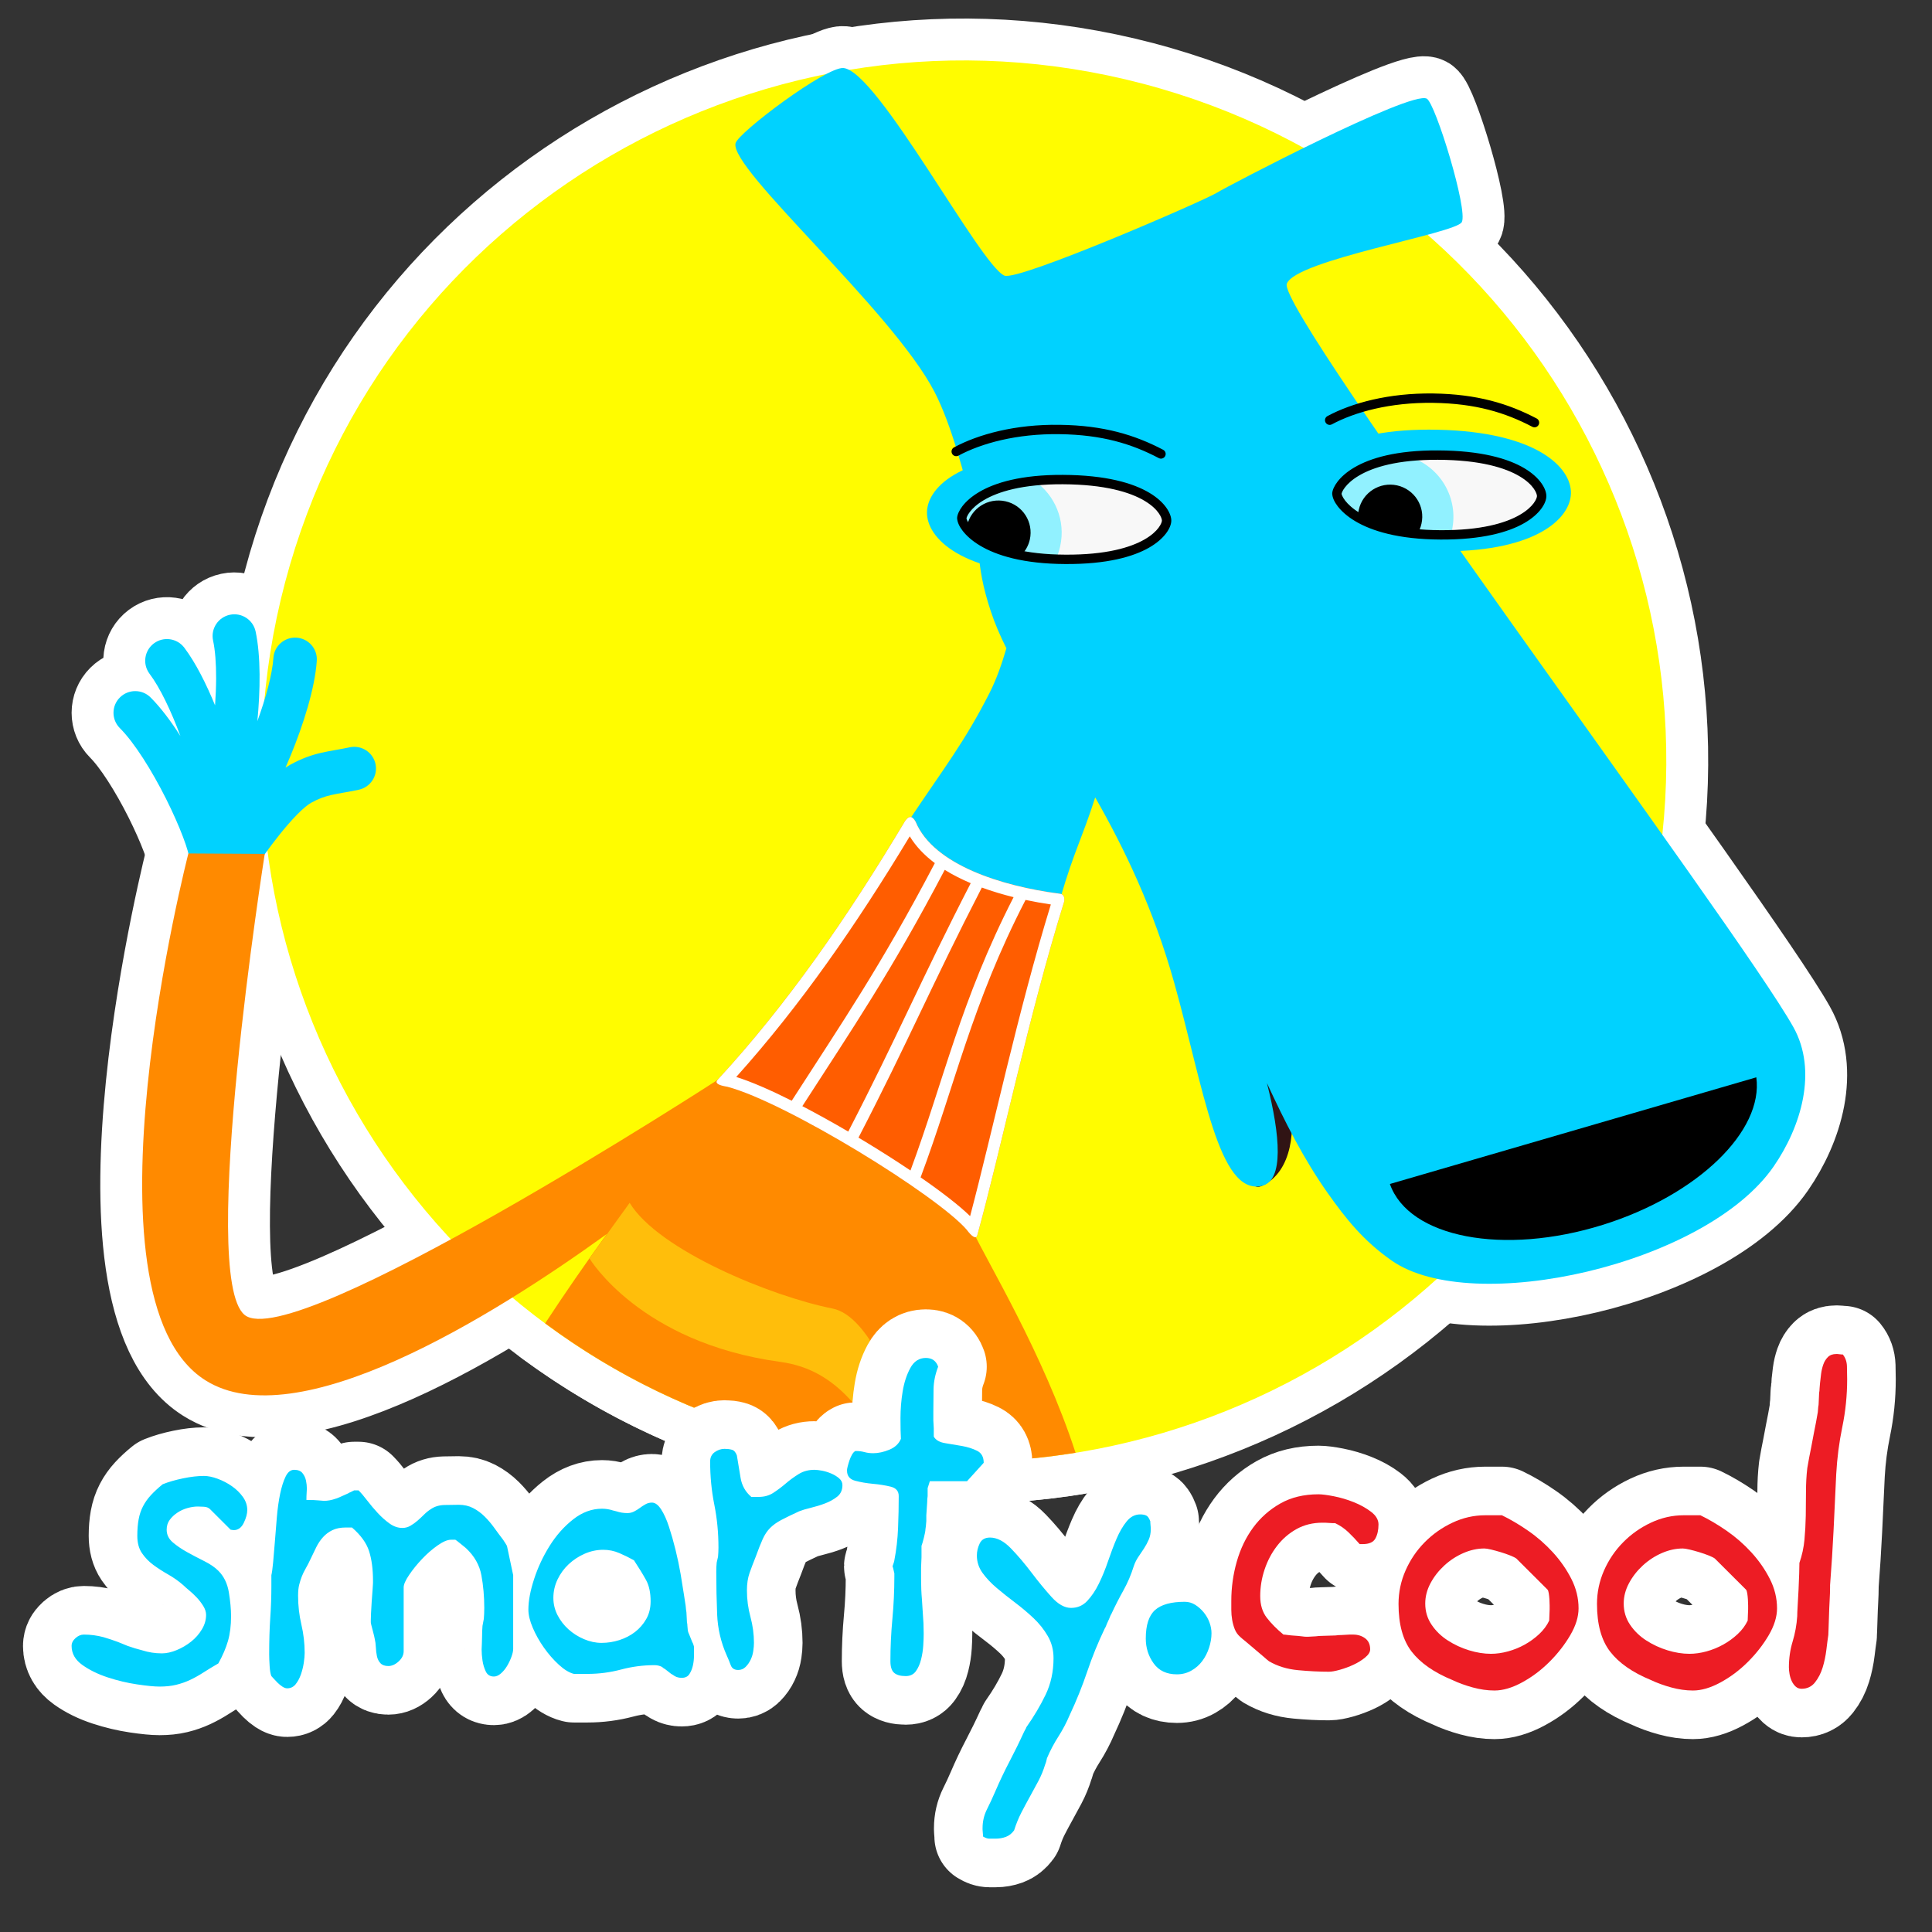 <?xml version="1.0" encoding="UTF-8" standalone="no"?><!DOCTYPE svg PUBLIC "-//W3C//DTD SVG 1.1//EN" "http://www.w3.org/Graphics/SVG/1.1/DTD/svg11.dtd"><svg width="100%" height="100%" viewBox="0 0 128 128" version="1.1" xmlns="http://www.w3.org/2000/svg" xmlns:xlink="http://www.w3.org/1999/xlink" xml:space="preserve" xmlns:serif="http://www.serif.com/" style="fill-rule:evenodd;clip-rule:evenodd;stroke-linejoin:round;stroke-miterlimit:2;"><rect x="0" y="0" width="128" height="128" fill="#333333" stroke="none"/><g><g><g><rect x="0" y="0" width="127.123" height="127.123" style="fill:none;"/><g><path d="M18.889,38.581c6.554,-24.781 32.006,-39.57 56.848,-33.03c24.84,6.54 39.665,31.931 33.109,56.713c-6.556,24.782 -32.008,39.571 -56.848,33.03c-24.842,-6.539 -39.666,-31.929 -33.109,-56.713Z" style="fill:#fffc00;stroke:#fff;stroke-width:5.55px;"/><path d="M12.475,56.816l0.036,-0.142l-0.03,-0.13c-0.012,-0.051 -0.027,-0.11 -0.045,-0.176c-0.072,-0.252 -0.177,-0.564 -0.315,-0.927c-0.276,-0.727 -0.664,-1.609 -1.122,-2.524c-0.942,-1.873 -2.088,-3.707 -3.058,-4.677c-0.562,-0.561 -0.562,-1.472 0.001,-2.031c0.563,-0.561 1.475,-0.561 2.037,0.001c0.674,0.673 1.347,1.575 1.974,2.555c-0.615,-1.658 -1.348,-3.203 -2.044,-4.125c-0.477,-0.634 -0.35,-1.535 0.285,-2.012c0.636,-0.477 1.538,-0.35 2.018,0.285c0.752,0.999 1.45,2.39 2.036,3.817c0.043,-0.604 0.068,-1.205 0.071,-1.78c0.003,-1.001 -0.063,-1.869 -0.203,-2.516c-0.164,-0.775 0.334,-1.538 1.111,-1.703c0.777,-0.166 1.542,0.331 1.708,1.106c0.352,1.659 0.31,3.928 0.116,5.942c0.571,-1.563 0.987,-3.103 1.063,-4.195c0.053,-0.79 0.741,-1.39 1.534,-1.337c0.794,0.054 1.394,0.74 1.34,1.531c-0.126,1.85 -0.907,4.272 -1.727,6.267c-0.114,0.276 -0.229,0.547 -0.344,0.81c0.096,-0.063 0.194,-0.123 0.293,-0.179c0.79,-0.436 1.44,-0.657 2.1,-0.808c0.585,-0.133 1.168,-0.209 1.859,-0.357c0.777,-0.165 1.543,0.33 1.71,1.106c0.165,0.774 -0.331,1.539 -1.108,1.704c-0.768,0.164 -1.316,0.234 -1.818,0.349c-0.424,0.096 -0.818,0.228 -1.344,0.518c-0.201,0.112 -0.519,0.365 -0.931,0.784c-0.389,0.398 -0.794,0.868 -1.168,1.338c-0.751,0.938 -1.33,1.795 -1.365,1.847c-0.418,0.641 -4.727,0.022 -4.67,-0.341Z" style="fill:#00d2ff;stroke:#fff;stroke-width:5.55px;"/><path d="M62.126,89.152c0,0 -0.056,-0.087 -0.151,-0.247c-1.286,2.578 -2.732,4.947 -4.035,7.549c-1.976,-0.255 -3.959,-0.638 -5.938,-1.162c-5.914,-1.556 -11.26,-4.182 -15.884,-7.617c1.284,-1.963 2.644,-3.925 4.085,-5.92c-7.719,5.57 -20.564,13.507 -26.596,9.692c-8.714,-5.506 -1.126,-34.901 -1.126,-34.903c1.685,0.009 3.372,0.021 5.059,0.029c0,0.002 -4.423,27.965 -1.34,30.538c3.2,2.674 31.329,-15.556 31.332,-15.558c-0.269,-0.482 10.59,3.55 16.914,9.989c0.894,1.956 4.671,8.113 6.813,14.71c-1.593,0.247 -3.301,0.462 -5.416,0.549c-2.129,-6.041 -3.717,-7.645 -3.717,-7.649Z" style="fill:#ff8a00;stroke:#fff;stroke-width:5.55px;"/><path d="M51.704,90.229c-9.321,-1.267 -12.649,-6.855 -12.649,-6.855c-0,-0 2.662,-3.684 2.662,-3.684c1.894,3.137 9.398,6.203 13.438,7.003c2.534,0.5 4.345,5.91 4.428,6.581c-0.355,0.659 -0.701,1.308 -1.042,1.954c-1.494,-1.262 -2.823,-4.452 -6.837,-4.999Z" style="fill:#ffbe0b;stroke:#fff;stroke-width:5.55px;"/><path d="M83.616,78.563c-1.548,0.724 -0.98,-4.553 -0.435,-6.724c1.233,-4.945 4.517,4.816 0.435,6.724Z" style="fill:#301414;stroke:#fff;stroke-width:5.55px;"/><path d="M92.206,83.519c-1.889,-1.32 -3.055,-2.796 -4.24,-4.473c-1.604,-2.267 -2.859,-4.76 -4.03,-7.294c0.892,3.508 1.126,6.458 -0.32,6.811c-2.887,0.706 -3.88,-6.513 -5.812,-13.42c-1.378,-4.923 -3.305,-8.911 -5.244,-12.313c-0.881,2.75 -1.396,3.544 -2.304,6.662c-2.733,-0.091 -8.911,-1.755 -9.998,-5.19c2.257,-3.388 3.644,-5.127 5.305,-8.4c0.464,-0.917 0.809,-1.915 1.113,-2.951c-0.416,-0.831 -0.766,-1.642 -1.031,-2.446c-1.112,-3.346 -0.646,-4.549 -1.114,-6.464c-0.604,-2.477 -1.493,-5.912 -2.623,-8.088c-2.801,-5.393 -13.579,-14.75 -13.177,-16.46c0.168,-0.708 6.013,-5.089 7.149,-4.986c2.271,0.196 9.065,13.08 10.666,13.754c0.901,0.384 13.264,-4.98 14.072,-5.49c0.628,-0.398 12.871,-6.801 13.911,-6.234c0.578,0.32 2.747,7.396 2.317,8.182c-0.416,0.762 -11.042,2.504 -11.592,4.085c-0.647,1.866 29.862,42.638 33.558,49.239c1.632,2.912 0.514,6.613 -1.309,9.247c-4.509,6.514 -19.962,9.957 -25.297,6.229Z" style="fill:#00d2ff;stroke:#fff;stroke-width:5.55px;"/><path d="M106.216,81.141l0.001,-0c6.288,-1.973 10.63,-6.227 10.143,-9.766l-24.258,7.062l-0.018,0.006c1.252,3.557 7.533,4.768 14.132,2.698Z" style="stroke:#fff;stroke-width:5.55px;"/><path d="M95.258,28.471c6.52,0.142 8.86,2.488 8.82,4.217c-0.037,1.73 -2.478,3.973 -8.994,3.832c-6.519,-0.141 -8.855,-2.487 -8.82,-4.218c0.038,-1.729 2.475,-3.975 8.994,-3.831Z" style="fill:#00d2ff;stroke:#fff;stroke-width:5.55px;"/><path d="M70.411,30.093c6.515,0.141 8.855,2.487 8.817,4.216c-0.038,1.731 -2.475,3.973 -8.991,3.833c-6.521,-0.141 -8.861,-2.488 -8.822,-4.218c0.037,-1.731 2.475,-3.973 8.996,-3.831Z" style="fill:#00d2ff;stroke:#fff;stroke-width:5.55px;"/><path d="M95.269,30.151c5.675,0.024 6.88,2.103 6.871,2.721c-0.008,0.604 -1.26,2.589 -6.697,2.565c-5.604,-0.029 -6.878,-2.266 -6.871,-2.726c0.007,-0.445 1.187,-2.588 6.697,-2.56Z" style="fill:#f8f8f8;stroke:#fff;stroke-width:5.55px;"/><path d="M70.419,31.771c5.679,0.028 6.879,2.108 6.873,2.726c-0.012,0.6 -1.264,2.589 -6.7,2.561c-5.602,-0.024 -6.876,-2.264 -6.87,-2.72c0.005,-0.45 1.19,-2.591 6.697,-2.567Z" style="fill:#f8f8f8;stroke:#fff;stroke-width:5.55px;"/><path d="M63.722,34.338c0.005,-0.394 0.907,-2.082 4.815,-2.478c1.358,0.937 2.083,2.632 1.701,4.341c-0.065,0.298 -0.162,0.579 -0.284,0.844c-5.065,-0.183 -6.238,-2.269 -6.232,-2.707Z" style="fill:#91f1ff;stroke:#fff;stroke-width:5.55px;"/><path d="M64.038,34.996c0.01,-0.055 0.02,-0.115 0.034,-0.174c0.254,-1.145 1.387,-1.865 2.54,-1.612c1.149,0.254 1.872,1.387 1.617,2.536c-0.093,0.412 -0.302,0.772 -0.582,1.048c-2.088,-0.408 -3.14,-1.202 -3.609,-1.798Z" style="stroke:#fff;stroke-width:5.55px;"/><path d="M88.572,32.711c0.007,-0.386 0.898,-2.054 4.744,-2.469c2.085,0.629 3.355,2.756 2.876,4.91c-0.023,0.095 -0.049,0.186 -0.074,0.275c-0.216,0.01 -0.443,0.012 -0.675,0.01c-5.604,-0.029 -6.878,-2.266 -6.871,-2.726Z" style="fill:#91f1ff;stroke:#fff;stroke-width:5.55px;"/><path d="M89.971,34.28c-0.003,-0.17 0.013,-0.338 0.053,-0.508c0.252,-1.146 1.388,-1.867 2.538,-1.614c1.149,0.259 1.871,1.387 1.615,2.534c-0.053,0.249 -0.148,0.474 -0.278,0.676c-1.864,-0.166 -3.108,-0.611 -3.928,-1.088Z" style="stroke:#fff;stroke-width:5.55px;"/><path d="M89.781,34.526c-0.541,-0.324 -0.911,-0.669 -1.15,-0.978c-0.23,-0.297 -0.36,-0.587 -0.37,-0.858c0.014,-0.215 0.134,-0.494 0.356,-0.781c0.228,-0.298 0.584,-0.629 1.109,-0.938c1.05,-0.618 2.777,-1.144 5.544,-1.13c2.871,0.012 4.652,0.545 5.724,1.182c1.06,0.63 1.463,1.392 1.456,1.854c-0.005,0.458 -0.431,1.189 -1.469,1.783c-1.055,0.604 -2.787,1.1 -5.54,1.087c-2.806,-0.014 -4.578,-0.575 -5.66,-1.221Zm10.89,-0.405c0.946,-0.541 1.155,-1.105 1.157,-1.252c0.002,-0.154 -0.19,-0.742 -1.151,-1.313c-0.947,-0.562 -2.607,-1.083 -5.41,-1.094c-2.692,-0.013 -4.299,0.498 -5.224,1.043c-0.464,0.272 -0.757,0.554 -0.933,0.782c-0.185,0.239 -0.225,0.401 -0.227,0.431c0.002,0.028 0.045,0.198 0.24,0.451c0.188,0.242 0.497,0.537 0.977,0.824c0.963,0.575 2.615,1.12 5.344,1.134c2.683,0.012 4.297,-0.473 5.227,-1.006Z" style="stroke:#fff;stroke-width:5.55px;"/><path d="M64.933,36.15c-0.542,-0.323 -0.91,-0.668 -1.15,-0.975c-0.231,-0.298 -0.36,-0.587 -0.373,-0.857c0.012,-0.216 0.133,-0.496 0.354,-0.784c0.23,-0.298 0.585,-0.63 1.111,-0.939c1.049,-0.618 2.777,-1.146 5.545,-1.133c2.873,0.013 4.653,0.547 5.727,1.186c1.059,0.63 1.46,1.392 1.455,1.853c-0.008,0.456 -0.433,1.187 -1.471,1.781c-1.057,0.605 -2.788,1.101 -5.541,1.087c-2.805,-0.012 -4.574,-0.572 -5.657,-1.219Zm10.888,-0.406c0.946,-0.542 1.156,-1.106 1.159,-1.252c0.002,-0.153 -0.191,-0.74 -1.152,-1.313c-0.946,-0.563 -2.606,-1.082 -5.411,-1.096c-2.692,-0.012 -4.3,0.5 -5.226,1.046c-0.463,0.272 -0.757,0.554 -0.933,0.784c-0.184,0.238 -0.223,0.4 -0.226,0.43c0.003,0.028 0.046,0.198 0.243,0.451c0.187,0.241 0.496,0.536 0.978,0.824c0.961,0.575 2.614,1.118 5.339,1.13c2.684,0.014 4.297,-0.471 5.229,-1.004Z" style="stroke:#fff;stroke-width:5.55px;"/><path d="M101.519,28.276c-1.797,-0.943 -3.762,-1.546 -6.571,-1.586c-2.856,-0.039 -5.197,0.613 -6.706,1.423c-0.151,0.082 -0.341,0.024 -0.421,-0.126c-0.082,-0.15 -0.025,-0.339 0.126,-0.42c1.611,-0.867 4.058,-1.538 7.011,-1.498c2.907,0.042 4.968,0.67 6.851,1.657c0.151,0.08 0.21,0.268 0.13,0.42c-0.079,0.151 -0.267,0.21 -0.42,0.13Z" style="stroke:#fff;stroke-width:5.55px;"/><path d="M76.772,30.35c-1.792,-0.943 -3.757,-1.548 -6.571,-1.585c-2.855,-0.042 -5.193,0.611 -6.701,1.422c-0.151,0.081 -0.341,0.025 -0.421,-0.126c-0.082,-0.151 -0.025,-0.34 0.126,-0.421c1.611,-0.865 4.056,-1.54 7.005,-1.495c2.915,0.039 4.975,0.669 6.853,1.655c0.152,0.081 0.21,0.268 0.13,0.421c-0.082,0.151 -0.269,0.209 -0.421,0.129Z" style="stroke:#fff;stroke-width:5.55px;"/><path d="M64.73,81.907c-0.112,0.154 -0.33,0.04 -0.695,-0.446c-0.96,-1.108 -3.911,-3.208 -7.183,-5.188c-3.286,-1.986 -6.756,-3.771 -8.662,-4.271c-0.683,-0.109 -0.813,-0.266 -0.658,-0.449c4.646,-5.043 8.609,-10.77 12.43,-17.157c0.291,-0.419 0.513,-0.299 0.704,0.05c1.18,2.843 5.692,4.264 9.519,4.76c0.274,0.019 0.355,0.214 0.325,0.506c-2.397,7.697 -4.161,16.333 -5.78,22.195Z" style="fill:#ff5d00;stroke:#fff;stroke-width:5.55px;"/><path d="M64.73,81.907c-0.112,0.154 -0.33,0.04 -0.695,-0.446c-0.96,-1.108 -3.911,-3.208 -7.183,-5.188c-3.286,-1.986 -6.756,-3.771 -8.662,-4.271c-0.683,-0.109 -0.813,-0.266 -0.658,-0.449c4.646,-5.043 8.609,-10.77 12.43,-17.157c0.291,-0.419 0.513,-0.299 0.704,0.05c1.18,2.843 5.692,4.264 9.519,4.76c0.274,0.019 0.355,0.214 0.325,0.506c-2.397,7.697 -4.161,16.333 -5.78,22.195Zm4.891,-21.984c-0.543,-0.08 -1.106,-0.18 -1.676,-0.3c-3.587,6.946 -4.651,12.225 -6.953,18.382c1.392,0.962 2.561,1.865 3.281,2.567c1.496,-5.656 3.159,-13.526 5.348,-20.649Zm-2.468,-0.483c-0.708,-0.175 -1.417,-0.387 -2.103,-0.637c-3.321,6.442 -4.876,10.203 -8.173,16.568c0.129,0.077 0.255,0.153 0.383,0.229c1.058,0.641 2.099,1.302 3.061,1.948c2.218,-5.982 3.319,-11.252 6.832,-18.108Zm-2.84,-0.927c-0.608,-0.258 -1.19,-0.551 -1.722,-0.883c-3.585,6.827 -6.157,10.57 -9.433,15.655c0.988,0.515 2.019,1.088 3.041,1.685c3.278,-6.334 4.798,-10.025 8.114,-16.457Zm-2.378,-1.329c-0.68,-0.51 -1.251,-1.098 -1.662,-1.775c-3.543,5.869 -7.233,11.193 -11.495,15.943c0.998,0.311 2.278,0.872 3.677,1.574c3.312,-5.152 5.878,-8.874 9.48,-15.742Z" style="fill:#fff;stroke:#fff;stroke-width:5.55px;"/></g><g><path d="M18.889,38.581c6.554,-24.781 32.006,-39.57 56.848,-33.03c24.84,6.54 39.665,31.931 33.109,56.713c-6.556,24.782 -32.008,39.571 -56.848,33.03c-24.842,-6.539 -39.666,-31.929 -33.109,-56.713Z" style="fill:#fffc00;"/><path d="M12.475,56.816l0.036,-0.142l-0.03,-0.13c-0.012,-0.051 -0.027,-0.11 -0.045,-0.176c-0.072,-0.252 -0.177,-0.564 -0.315,-0.927c-0.276,-0.727 -0.664,-1.609 -1.122,-2.524c-0.942,-1.873 -2.088,-3.707 -3.058,-4.677c-0.562,-0.561 -0.562,-1.472 0.001,-2.031c0.563,-0.561 1.475,-0.561 2.037,0.001c0.674,0.673 1.347,1.575 1.974,2.555c-0.615,-1.658 -1.348,-3.203 -2.044,-4.125c-0.477,-0.634 -0.35,-1.535 0.285,-2.012c0.636,-0.477 1.538,-0.35 2.018,0.285c0.752,0.999 1.45,2.39 2.036,3.817c0.043,-0.604 0.068,-1.205 0.071,-1.78c0.003,-1.001 -0.063,-1.869 -0.203,-2.516c-0.164,-0.775 0.334,-1.538 1.111,-1.703c0.777,-0.166 1.542,0.331 1.708,1.106c0.352,1.659 0.31,3.928 0.116,5.942c0.571,-1.563 0.987,-3.103 1.063,-4.195c0.053,-0.79 0.741,-1.39 1.534,-1.337c0.794,0.054 1.394,0.74 1.34,1.531c-0.126,1.85 -0.907,4.272 -1.727,6.267c-0.114,0.276 -0.229,0.547 -0.344,0.81c0.096,-0.063 0.194,-0.123 0.293,-0.179c0.79,-0.436 1.44,-0.657 2.1,-0.808c0.585,-0.133 1.168,-0.209 1.859,-0.357c0.777,-0.165 1.543,0.33 1.71,1.106c0.165,0.774 -0.331,1.539 -1.108,1.704c-0.768,0.164 -1.316,0.234 -1.818,0.349c-0.424,0.096 -0.818,0.228 -1.344,0.518c-0.201,0.112 -0.519,0.365 -0.931,0.784c-0.389,0.398 -0.794,0.868 -1.168,1.338c-0.751,0.938 -1.33,1.795 -1.365,1.847c-0.418,0.641 -4.727,0.022 -4.67,-0.341Z" style="fill:#00d2ff;"/><path d="M62.126,89.152c0,0 -0.056,-0.087 -0.151,-0.247c-1.286,2.578 -2.732,4.947 -4.035,7.549c-1.976,-0.255 -3.959,-0.638 -5.938,-1.162c-5.914,-1.556 -11.26,-4.182 -15.884,-7.617c1.284,-1.963 2.644,-3.925 4.085,-5.92c-7.719,5.57 -20.564,13.507 -26.596,9.692c-8.714,-5.506 -1.126,-34.901 -1.126,-34.903c1.685,0.009 3.372,0.021 5.059,0.029c0,0.002 -4.423,27.965 -1.34,30.538c3.2,2.674 31.329,-15.556 31.332,-15.558c-0.269,-0.482 10.59,3.55 16.914,9.989c0.894,1.956 4.671,8.113 6.813,14.71c-1.593,0.247 -3.301,0.462 -5.416,0.549c-2.129,-6.041 -3.717,-7.645 -3.717,-7.649Z" style="fill:#ff8a00;"/><path d="M51.704,90.229c-9.321,-1.267 -12.649,-6.855 -12.649,-6.855c-0,-0 2.662,-3.684 2.662,-3.684c1.894,3.137 9.398,6.203 13.438,7.003c2.534,0.5 4.345,5.91 4.428,6.581c-0.355,0.659 -0.701,1.308 -1.042,1.954c-1.494,-1.262 -2.823,-4.452 -6.837,-4.999Z" style="fill:#ffbe0b;"/><path d="M83.616,78.563c-1.548,0.724 -0.98,-4.553 -0.435,-6.724c1.233,-4.945 4.517,4.816 0.435,6.724Z" style="fill:#301414;"/><path d="M92.206,83.519c-1.889,-1.32 -3.055,-2.796 -4.24,-4.473c-1.604,-2.267 -2.859,-4.76 -4.03,-7.294c0.892,3.508 1.126,6.458 -0.32,6.811c-2.887,0.706 -3.88,-6.513 -5.812,-13.42c-1.378,-4.923 -3.305,-8.911 -5.244,-12.313c-0.881,2.75 -1.396,3.544 -2.304,6.662c-2.733,-0.091 -8.911,-1.755 -9.998,-5.19c2.257,-3.388 3.644,-5.127 5.305,-8.4c0.464,-0.917 0.809,-1.915 1.113,-2.951c-0.416,-0.831 -0.766,-1.642 -1.031,-2.446c-1.112,-3.346 -0.646,-4.549 -1.114,-6.464c-0.604,-2.477 -1.493,-5.912 -2.623,-8.088c-2.801,-5.393 -13.579,-14.75 -13.177,-16.46c0.168,-0.708 6.013,-5.089 7.149,-4.986c2.271,0.196 9.065,13.08 10.666,13.754c0.901,0.384 13.264,-4.98 14.072,-5.49c0.628,-0.398 12.871,-6.801 13.911,-6.234c0.578,0.32 2.747,7.396 2.317,8.182c-0.416,0.762 -11.042,2.504 -11.592,4.085c-0.647,1.866 29.862,42.638 33.558,49.239c1.632,2.912 0.514,6.613 -1.309,9.247c-4.509,6.514 -19.962,9.957 -25.297,6.229Z" style="fill:#00d2ff;"/><path d="M106.216,81.141l0.001,-0c6.288,-1.973 10.63,-6.227 10.143,-9.766l-24.258,7.062l-0.018,0.006c1.252,3.557 7.533,4.768 14.132,2.698Z"/><path d="M95.258,28.471c6.52,0.142 8.86,2.488 8.82,4.217c-0.037,1.73 -2.478,3.973 -8.994,3.832c-6.519,-0.141 -8.855,-2.487 -8.82,-4.218c0.038,-1.729 2.475,-3.975 8.994,-3.831Z" style="fill:#00d2ff;"/><path d="M70.411,30.093c6.515,0.141 8.855,2.487 8.817,4.216c-0.038,1.731 -2.475,3.973 -8.991,3.833c-6.521,-0.141 -8.861,-2.488 -8.822,-4.218c0.037,-1.731 2.475,-3.973 8.996,-3.831Z" style="fill:#00d2ff;"/><path d="M95.269,30.151c5.675,0.024 6.88,2.103 6.871,2.721c-0.008,0.604 -1.26,2.589 -6.697,2.565c-5.604,-0.029 -6.878,-2.266 -6.871,-2.726c0.007,-0.445 1.187,-2.588 6.697,-2.56Z" style="fill:#f8f8f8;"/><path d="M70.419,31.771c5.679,0.028 6.879,2.108 6.873,2.726c-0.012,0.6 -1.264,2.589 -6.7,2.561c-5.602,-0.024 -6.876,-2.264 -6.87,-2.72c0.005,-0.45 1.19,-2.591 6.697,-2.567Z" style="fill:#f8f8f8;"/><path d="M63.722,34.338c0.005,-0.394 0.907,-2.082 4.815,-2.478c1.358,0.937 2.083,2.632 1.701,4.341c-0.065,0.298 -0.162,0.579 -0.284,0.844c-5.065,-0.183 -6.238,-2.269 -6.232,-2.707Z" style="fill:#91f1ff;"/><path d="M64.038,34.996c0.01,-0.055 0.02,-0.115 0.034,-0.174c0.254,-1.145 1.387,-1.865 2.54,-1.612c1.149,0.254 1.872,1.387 1.617,2.536c-0.093,0.412 -0.302,0.772 -0.582,1.048c-2.088,-0.408 -3.14,-1.202 -3.609,-1.798Z"/><path d="M88.572,32.711c0.007,-0.386 0.898,-2.054 4.744,-2.469c2.085,0.629 3.355,2.756 2.876,4.91c-0.023,0.095 -0.049,0.186 -0.074,0.275c-0.216,0.01 -0.443,0.012 -0.675,0.01c-5.604,-0.029 -6.878,-2.266 -6.871,-2.726Z" style="fill:#91f1ff;"/><path d="M89.971,34.28c-0.003,-0.17 0.013,-0.338 0.053,-0.508c0.252,-1.146 1.388,-1.867 2.538,-1.614c1.149,0.259 1.871,1.387 1.615,2.534c-0.053,0.249 -0.148,0.474 -0.278,0.676c-1.864,-0.166 -3.108,-0.611 -3.928,-1.088Z"/><path d="M89.781,34.526c-0.541,-0.324 -0.911,-0.669 -1.15,-0.978c-0.23,-0.297 -0.36,-0.587 -0.37,-0.858c0.014,-0.215 0.134,-0.494 0.356,-0.781c0.228,-0.298 0.584,-0.629 1.109,-0.938c1.05,-0.618 2.777,-1.144 5.544,-1.13c2.871,0.012 4.652,0.545 5.724,1.182c1.06,0.63 1.463,1.392 1.456,1.854c-0.005,0.458 -0.431,1.189 -1.469,1.783c-1.055,0.604 -2.787,1.1 -5.54,1.087c-2.806,-0.014 -4.578,-0.575 -5.66,-1.221Zm10.89,-0.405c0.946,-0.541 1.155,-1.105 1.157,-1.252c0.002,-0.154 -0.19,-0.742 -1.151,-1.313c-0.947,-0.562 -2.607,-1.083 -5.41,-1.094c-2.692,-0.013 -4.299,0.498 -5.224,1.043c-0.464,0.272 -0.757,0.554 -0.933,0.782c-0.185,0.239 -0.225,0.401 -0.227,0.431c0.002,0.028 0.045,0.198 0.24,0.451c0.188,0.242 0.497,0.537 0.977,0.824c0.963,0.575 2.615,1.12 5.344,1.134c2.683,0.012 4.297,-0.473 5.227,-1.006Z"/><path d="M64.933,36.15c-0.542,-0.323 -0.91,-0.668 -1.15,-0.975c-0.231,-0.298 -0.36,-0.587 -0.373,-0.857c0.012,-0.216 0.133,-0.496 0.354,-0.784c0.23,-0.298 0.585,-0.63 1.111,-0.939c1.049,-0.618 2.777,-1.146 5.545,-1.133c2.873,0.013 4.653,0.547 5.727,1.186c1.059,0.63 1.46,1.392 1.455,1.853c-0.008,0.456 -0.433,1.187 -1.471,1.781c-1.057,0.605 -2.788,1.101 -5.541,1.087c-2.805,-0.012 -4.574,-0.572 -5.657,-1.219Zm10.888,-0.406c0.946,-0.542 1.156,-1.106 1.159,-1.252c0.002,-0.153 -0.191,-0.74 -1.152,-1.313c-0.946,-0.563 -2.606,-1.082 -5.411,-1.096c-2.692,-0.012 -4.3,0.5 -5.226,1.046c-0.463,0.272 -0.757,0.554 -0.933,0.784c-0.184,0.238 -0.223,0.4 -0.226,0.43c0.003,0.028 0.046,0.198 0.243,0.451c0.187,0.241 0.496,0.536 0.978,0.824c0.961,0.575 2.614,1.118 5.339,1.13c2.684,0.014 4.297,-0.471 5.229,-1.004Z"/><path d="M101.519,28.276c-1.797,-0.943 -3.762,-1.546 -6.571,-1.586c-2.856,-0.039 -5.197,0.613 -6.706,1.423c-0.151,0.082 -0.341,0.024 -0.421,-0.126c-0.082,-0.15 -0.025,-0.339 0.126,-0.42c1.611,-0.867 4.058,-1.538 7.011,-1.498c2.907,0.042 4.968,0.67 6.851,1.657c0.151,0.08 0.21,0.268 0.13,0.42c-0.079,0.151 -0.267,0.21 -0.42,0.13Z"/><path d="M76.772,30.35c-1.792,-0.943 -3.757,-1.548 -6.571,-1.585c-2.855,-0.042 -5.193,0.611 -6.701,1.422c-0.151,0.081 -0.341,0.025 -0.421,-0.126c-0.082,-0.151 -0.025,-0.34 0.126,-0.421c1.611,-0.865 4.056,-1.54 7.005,-1.495c2.915,0.039 4.975,0.669 6.853,1.655c0.152,0.081 0.21,0.268 0.13,0.421c-0.082,0.151 -0.269,0.209 -0.421,0.129Z"/><path d="M64.73,81.907c-0.112,0.154 -0.33,0.04 -0.695,-0.446c-0.96,-1.108 -3.911,-3.208 -7.183,-5.188c-3.286,-1.986 -6.756,-3.771 -8.662,-4.271c-0.683,-0.109 -0.813,-0.266 -0.658,-0.449c4.646,-5.043 8.609,-10.77 12.43,-17.157c0.291,-0.419 0.513,-0.299 0.704,0.05c1.18,2.843 5.692,4.264 9.519,4.76c0.274,0.019 0.355,0.214 0.325,0.506c-2.397,7.697 -4.161,16.333 -5.78,22.195Z" style="fill:#ff5d00;"/><path d="M64.73,81.907c-0.112,0.154 -0.33,0.04 -0.695,-0.446c-0.96,-1.108 -3.911,-3.208 -7.183,-5.188c-3.286,-1.986 -6.756,-3.771 -8.662,-4.271c-0.683,-0.109 -0.813,-0.266 -0.658,-0.449c4.646,-5.043 8.609,-10.77 12.43,-17.157c0.291,-0.419 0.513,-0.299 0.704,0.05c1.18,2.843 5.692,4.264 9.519,4.76c0.274,0.019 0.355,0.214 0.325,0.506c-2.397,7.697 -4.161,16.333 -5.78,22.195Zm4.891,-21.984c-0.543,-0.08 -1.106,-0.18 -1.676,-0.3c-3.587,6.946 -4.651,12.225 -6.953,18.382c1.392,0.962 2.561,1.865 3.281,2.567c1.496,-5.656 3.159,-13.526 5.348,-20.649Zm-2.468,-0.483c-0.708,-0.175 -1.417,-0.387 -2.103,-0.637c-3.321,6.442 -4.876,10.203 -8.173,16.568c0.129,0.077 0.255,0.153 0.383,0.229c1.058,0.641 2.099,1.302 3.061,1.948c2.218,-5.982 3.319,-11.252 6.832,-18.108Zm-2.84,-0.927c-0.608,-0.258 -1.19,-0.551 -1.722,-0.883c-3.585,6.827 -6.157,10.57 -9.433,15.655c0.988,0.515 2.019,1.088 3.041,1.685c3.278,-6.334 4.798,-10.025 8.114,-16.457Zm-2.378,-1.329c-0.68,-0.51 -1.251,-1.098 -1.662,-1.775c-3.543,5.869 -7.233,11.193 -11.495,15.943c0.998,0.311 2.278,0.872 3.677,1.574c3.312,-5.152 5.878,-8.874 9.48,-15.742Z" style="fill:#fff;"/></g><g><path d="M84.073,110.061c-0.077,-0.058 -0.203,-0.164 -0.377,-0.319l-1.161,-0.984c-0.194,-0.155 -0.319,-0.261 -0.377,-0.319c-0.155,-0.135 -0.271,-0.299 -0.349,-0.492c-0.077,-0.193 -0.135,-0.4 -0.174,-0.622c-0.038,-0.222 -0.058,-0.444 -0.058,-0.666l0,-0.594c0,-0.888 0.121,-1.756 0.363,-2.606c0.242,-0.849 0.605,-1.602 1.088,-2.258c0.484,-0.656 1.084,-1.187 1.8,-1.592c0.716,-0.406 1.557,-0.608 2.525,-0.608c0.232,-0 0.57,0.043 1.015,0.13c0.445,0.087 0.885,0.217 1.321,0.391c0.435,0.174 0.817,0.386 1.146,0.637c0.329,0.251 0.494,0.531 0.494,0.839c-0,0.367 -0.068,0.676 -0.204,0.927c-0.135,0.251 -0.416,0.376 -0.841,0.376l-0.203,0c-0.233,-0.27 -0.479,-0.53 -0.74,-0.781c-0.262,-0.251 -0.557,-0.454 -0.886,-0.608l-0.174,-0l-0.493,-0.029l-0.174,-0c-0.639,-0 -1.209,0.14 -1.713,0.42c-0.503,0.279 -0.933,0.651 -1.291,1.114c-0.358,0.463 -0.634,0.985 -0.827,1.564c-0.194,0.579 -0.29,1.167 -0.29,1.766c-0,0.579 0.145,1.057 0.435,1.433c0.29,0.376 0.658,0.748 1.103,1.115c0.058,-0 0.155,0.009 0.29,0.029c0.135,0.019 0.285,0.033 0.45,0.043c0.164,0.01 0.319,0.024 0.464,0.043c0.145,0.02 0.247,0.029 0.305,0.029l0.116,0c0.077,0 0.252,-0.009 0.522,-0.029c0.136,-0.019 0.271,-0.029 0.407,-0.029l0.899,-0.028c0.136,-0.02 0.271,-0.029 0.407,-0.029c0.271,-0.02 0.445,-0.029 0.522,-0.029l0.232,-0c0.31,-0 0.576,0.082 0.798,0.246c0.223,0.164 0.334,0.41 0.334,0.738c0,0.174 -0.111,0.352 -0.334,0.536c-0.222,0.183 -0.478,0.342 -0.769,0.477c-0.29,0.135 -0.59,0.246 -0.899,0.333c-0.31,0.087 -0.552,0.131 -0.726,0.131c-0.638,-0 -1.32,-0.034 -2.046,-0.102c-0.726,-0.067 -1.369,-0.265 -1.93,-0.593Z" style="fill:#fff;fill-rule:nonzero;stroke:#fff;stroke-width:6.44px;"/><path d="M92.656,106.268c-0,-0.772 0.154,-1.51 0.464,-2.215c0.31,-0.704 0.73,-1.327 1.262,-1.867c0.533,-0.541 1.147,-0.975 1.843,-1.303c0.697,-0.328 1.422,-0.493 2.177,-0.493l1.103,0c0.561,0.271 1.141,0.613 1.741,1.028c0.6,0.415 1.146,0.893 1.64,1.433c0.493,0.541 0.9,1.125 1.219,1.752c0.319,0.627 0.479,1.279 0.479,1.954c-0,0.56 -0.184,1.154 -0.552,1.781c-0.367,0.627 -0.827,1.216 -1.378,1.766c-0.552,0.55 -1.156,1.004 -1.814,1.361c-0.658,0.357 -1.267,0.536 -1.829,0.536c-0.464,-0 -0.943,-0.068 -1.436,-0.203c-0.494,-0.135 -0.943,-0.299 -1.35,-0.492c-1.219,-0.502 -2.118,-1.129 -2.699,-1.882c-0.58,-0.753 -0.87,-1.805 -0.87,-3.156Zm1.77,-0.029c-0,0.521 0.14,0.989 0.421,1.404c0.28,0.415 0.638,0.763 1.074,1.042c0.435,0.28 0.904,0.498 1.407,0.652c0.503,0.154 0.987,0.232 1.451,0.232c0.368,-0 0.745,-0.054 1.132,-0.16c0.387,-0.106 0.755,-0.255 1.103,-0.448c0.348,-0.193 0.667,-0.425 0.958,-0.695c0.29,-0.271 0.512,-0.57 0.667,-0.898c0,-0.058 0.005,-0.188 0.015,-0.391c0.009,-0.202 0.014,-0.323 0.014,-0.362l0,-0.246c0,-0.125 -0.005,-0.26 -0.014,-0.405c-0.01,-0.145 -0.025,-0.28 -0.044,-0.405c-0.019,-0.126 -0.048,-0.208 -0.087,-0.247l-2.06,-2.055c-0.078,-0.058 -0.213,-0.126 -0.407,-0.203c-0.193,-0.077 -0.401,-0.149 -0.624,-0.217c-0.222,-0.068 -0.435,-0.125 -0.638,-0.174c-0.203,-0.048 -0.353,-0.072 -0.45,-0.072c-0.464,-0 -0.929,0.101 -1.393,0.304c-0.464,0.203 -0.885,0.478 -1.263,0.825c-0.377,0.348 -0.682,0.738 -0.914,1.173c-0.232,0.434 -0.348,0.883 -0.348,1.346Z" style="fill:#fff;fill-rule:nonzero;stroke:#fff;stroke-width:6.44px;"/><path d="M105.805,106.268c0,-0.772 0.155,-1.51 0.464,-2.215c0.31,-0.704 0.731,-1.327 1.263,-1.867c0.532,-0.541 1.146,-0.975 1.843,-1.303c0.696,-0.328 1.422,-0.493 2.176,-0.493l1.103,0c0.561,0.271 1.142,0.613 1.742,1.028c0.599,0.415 1.146,0.893 1.639,1.433c0.494,0.541 0.9,1.125 1.219,1.752c0.32,0.627 0.479,1.279 0.479,1.954c0,0.56 -0.184,1.154 -0.551,1.781c-0.368,0.627 -0.827,1.216 -1.379,1.766c-0.551,0.55 -1.156,1.004 -1.814,1.361c-0.658,0.357 -1.267,0.536 -1.828,0.536c-0.464,-0 -0.943,-0.068 -1.437,-0.203c-0.493,-0.135 -0.943,-0.299 -1.349,-0.492c-1.219,-0.502 -2.119,-1.129 -2.699,-1.882c-0.581,-0.753 -0.871,-1.805 -0.871,-3.156Zm1.77,-0.029c0,0.521 0.141,0.989 0.421,1.404c0.281,0.415 0.639,0.763 1.074,1.042c0.435,0.28 0.905,0.498 1.408,0.652c0.503,0.154 0.986,0.232 1.451,0.232c0.367,-0 0.745,-0.054 1.132,-0.16c0.387,-0.106 0.754,-0.255 1.102,-0.448c0.349,-0.193 0.668,-0.425 0.958,-0.695c0.29,-0.271 0.513,-0.57 0.668,-0.898c-0,-0.058 0.005,-0.188 0.014,-0.391c0.01,-0.202 0.015,-0.323 0.015,-0.362l-0,-0.246c-0,-0.125 -0.005,-0.26 -0.015,-0.405c-0.009,-0.145 -0.024,-0.28 -0.043,-0.405c-0.02,-0.126 -0.049,-0.208 -0.087,-0.247l-2.061,-2.055c-0.077,-0.058 -0.213,-0.126 -0.406,-0.203c-0.194,-0.077 -0.402,-0.149 -0.624,-0.217c-0.223,-0.068 -0.436,-0.125 -0.639,-0.174c-0.203,-0.048 -0.353,-0.072 -0.45,-0.072c-0.464,-0 -0.928,0.101 -1.393,0.304c-0.464,0.203 -0.885,0.478 -1.262,0.825c-0.377,0.348 -0.682,0.738 -0.914,1.173c-0.232,0.434 -0.349,0.883 -0.349,1.346Z" style="fill:#fff;fill-rule:nonzero;stroke:#fff;stroke-width:6.44px;"/><path d="M118.519,110.466c0,-0.598 0.083,-1.168 0.247,-1.708c0.164,-0.541 0.266,-1.1 0.305,-1.679c-0,-0.136 0.009,-0.367 0.029,-0.695c0.019,-0.328 0.038,-0.681 0.058,-1.057c0.019,-0.376 0.034,-0.734 0.043,-1.071c0.01,-0.338 0.015,-0.575 0.015,-0.71c0.174,-0.501 0.285,-1.013 0.334,-1.534c0.048,-0.521 0.077,-1.052 0.087,-1.593c0.009,-0.54 0.014,-1.076 0.014,-1.606c0,-0.531 0.029,-1.048 0.087,-1.549c0.078,-0.464 0.165,-0.927 0.261,-1.39l0.175,-0.927c0.096,-0.463 0.183,-0.926 0.261,-1.389c-0,-0.039 0.009,-0.155 0.029,-0.348c0.019,-0.077 0.029,-0.174 0.029,-0.289l0.029,-0.637c0.019,-0.097 0.029,-0.193 0.029,-0.29c0.019,-0.174 0.029,-0.289 0.029,-0.347c0.019,-0.193 0.043,-0.401 0.072,-0.623c0.029,-0.222 0.078,-0.429 0.146,-0.622c0.067,-0.193 0.169,-0.357 0.304,-0.492c0.136,-0.136 0.32,-0.203 0.552,-0.203l0.087,-0l0.261,0.029l0.087,-0c0.174,0.212 0.266,0.473 0.276,0.782c0.009,0.308 0.014,0.598 0.014,0.868c0,1.062 -0.106,2.109 -0.319,3.142c-0.213,1.032 -0.348,2.079 -0.406,3.141c-0.058,1.274 -0.116,2.504 -0.174,3.691c-0.058,1.187 -0.136,2.408 -0.233,3.663l0,0.145c0,0.231 -0.009,0.521 -0.029,0.868c-0.019,0.348 -0.034,0.69 -0.043,1.028c-0.01,0.338 -0.02,0.627 -0.029,0.869c-0.01,0.241 -0.015,0.371 -0.015,0.391c-0.038,0.25 -0.082,0.579 -0.13,0.984c-0.049,0.405 -0.131,0.796 -0.247,1.173c-0.116,0.376 -0.285,0.704 -0.508,0.984c-0.222,0.28 -0.517,0.42 -0.885,0.42c-0.155,-0 -0.285,-0.048 -0.392,-0.145c-0.106,-0.096 -0.193,-0.217 -0.261,-0.362c-0.068,-0.145 -0.116,-0.299 -0.145,-0.463c-0.029,-0.164 -0.044,-0.314 -0.044,-0.449Z" style="fill:#fff;fill-rule:nonzero;stroke:#fff;stroke-width:6.44px;"/><path d="M4.744,109.047c-0,-0.193 0.087,-0.366 0.261,-0.521c0.174,-0.154 0.358,-0.231 0.551,-0.231c0.445,-0 0.881,0.058 1.306,0.173c0.329,0.097 0.649,0.203 0.958,0.319l0.639,0.26c0.329,0.116 0.648,0.213 0.957,0.29c0.426,0.135 0.861,0.203 1.306,0.203c0.31,-0 0.639,-0.073 0.987,-0.218c0.348,-0.144 0.668,-0.333 0.958,-0.564c0.29,-0.232 0.527,-0.502 0.711,-0.811c0.184,-0.309 0.276,-0.627 0.276,-0.955c-0,-0.193 -0.063,-0.391 -0.189,-0.594c-0.126,-0.202 -0.271,-0.391 -0.435,-0.564c-0.165,-0.174 -0.329,-0.329 -0.494,-0.464c-0.164,-0.135 -0.295,-0.251 -0.392,-0.347c-0.309,-0.27 -0.643,-0.507 -1.001,-0.709c-0.358,-0.203 -0.687,-0.415 -0.987,-0.637c-0.299,-0.222 -0.551,-0.483 -0.754,-0.782c-0.203,-0.299 -0.305,-0.68 -0.305,-1.144c0,-0.405 0.029,-0.767 0.087,-1.085c0.058,-0.319 0.155,-0.608 0.29,-0.869c0.136,-0.261 0.31,-0.507 0.523,-0.738c0.213,-0.232 0.474,-0.473 0.783,-0.724c0.387,-0.155 0.837,-0.285 1.35,-0.391c0.513,-0.106 0.972,-0.159 1.378,-0.159c0.271,-0 0.576,0.062 0.915,0.188c0.338,0.125 0.653,0.289 0.943,0.492c0.29,0.203 0.532,0.439 0.725,0.709c0.194,0.271 0.291,0.56 0.291,0.869c-0,0.251 -0.078,0.536 -0.233,0.854c-0.154,0.319 -0.377,0.478 -0.667,0.478c-0.039,-0 -0.077,-0.005 -0.116,-0.015c-0.039,-0.009 -0.068,-0.014 -0.087,-0.014l-1.364,-1.361c-0.097,-0.096 -0.232,-0.149 -0.407,-0.159c-0.174,-0.01 -0.309,-0.015 -0.406,-0.015c-0.213,0 -0.44,0.034 -0.682,0.102c-0.242,0.067 -0.464,0.169 -0.667,0.304c-0.204,0.135 -0.373,0.294 -0.508,0.477c-0.136,0.184 -0.203,0.401 -0.203,0.652c-0,0.328 0.135,0.608 0.406,0.84c0.271,0.231 0.59,0.448 0.958,0.651c0.367,0.203 0.745,0.401 1.131,0.594c0.387,0.193 0.697,0.405 0.929,0.637c0.368,0.366 0.6,0.844 0.697,1.433c0.096,0.588 0.145,1.114 0.145,1.578c-0,0.617 -0.068,1.163 -0.203,1.635c-0.136,0.473 -0.349,0.97 -0.639,1.492c-0.367,0.212 -0.701,0.415 -1.001,0.608c-0.3,0.193 -0.595,0.357 -0.885,0.492c-0.29,0.135 -0.595,0.241 -0.914,0.318c-0.32,0.077 -0.682,0.116 -1.089,0.116c-0.348,0 -0.846,-0.048 -1.494,-0.145c-0.649,-0.096 -1.297,-0.251 -1.945,-0.463c-0.648,-0.212 -1.209,-0.487 -1.683,-0.825c-0.474,-0.338 -0.711,-0.758 -0.711,-1.26Zm13.09,0.551c-0,-0.908 0.024,-1.714 0.072,-2.418c0.049,-0.705 0.073,-1.404 0.073,-2.099l-0,-0.724c0.039,-0.154 0.077,-0.434 0.116,-0.84c0.039,-0.405 0.077,-0.863 0.116,-1.375c0.039,-0.511 0.082,-1.052 0.131,-1.621c0.048,-0.57 0.121,-1.086 0.217,-1.549c0.097,-0.463 0.218,-0.845 0.363,-1.144c0.145,-0.299 0.334,-0.449 0.566,-0.449c0.252,0 0.435,0.073 0.551,0.218c0.117,0.144 0.194,0.308 0.233,0.492c0.038,0.183 0.058,0.362 0.058,0.535c-0,0.058 -0.005,0.155 -0.015,0.29c-0.009,0.135 -0.014,0.289 -0.014,0.463c0.367,0 0.638,0.01 0.812,0.029c0.174,0.019 0.291,0.029 0.349,0.029c0.251,0 0.512,-0.048 0.783,-0.145c0.019,0 0.097,-0.029 0.232,-0.087l0.581,-0.26c0.058,-0.039 0.116,-0.068 0.174,-0.087l0.232,-0.116l0.29,0c0.174,0.174 0.368,0.401 0.581,0.681c0.213,0.279 0.445,0.554 0.696,0.825c0.252,0.27 0.513,0.502 0.784,0.695c0.271,0.193 0.551,0.289 0.841,0.289c0.194,0 0.373,-0.048 0.537,-0.145c0.165,-0.096 0.32,-0.207 0.465,-0.333c0.145,-0.125 0.29,-0.26 0.435,-0.405c0.145,-0.145 0.295,-0.265 0.45,-0.362c0.251,-0.174 0.551,-0.265 0.9,-0.275c0.348,-0.01 0.667,-0.014 0.957,-0.014c0.349,-0 0.663,0.072 0.944,0.217c0.28,0.145 0.536,0.333 0.769,0.564c0.232,0.232 0.445,0.483 0.638,0.753c0.194,0.27 0.387,0.531 0.581,0.782c0.038,0.058 0.091,0.14 0.159,0.246c0.068,0.106 0.102,0.169 0.102,0.188l0.406,1.911l0,4.893c0,0.135 -0.039,0.309 -0.116,0.521c-0.077,0.213 -0.174,0.415 -0.29,0.608c-0.116,0.193 -0.252,0.357 -0.407,0.492c-0.154,0.136 -0.309,0.203 -0.464,0.203c-0.251,0 -0.43,-0.111 -0.537,-0.333c-0.106,-0.222 -0.179,-0.463 -0.218,-0.724c-0.038,-0.26 -0.058,-0.506 -0.058,-0.738c0,-0.058 0.005,-0.174 0.015,-0.347c0.01,-0.174 0.014,-0.338 0.014,-0.493c0,-0.251 0.01,-0.492 0.029,-0.723l0.088,-0.464c0.019,-0.231 0.029,-0.473 0.029,-0.724c-0,-0.752 -0.063,-1.471 -0.189,-2.156c-0.126,-0.686 -0.469,-1.289 -1.03,-1.81c-0.097,-0.077 -0.228,-0.183 -0.392,-0.319c-0.165,-0.135 -0.266,-0.212 -0.305,-0.231l-0.29,-0c-0.232,-0 -0.527,0.125 -0.885,0.376c-0.358,0.251 -0.702,0.55 -1.031,0.898c-0.328,0.347 -0.614,0.699 -0.856,1.057c-0.242,0.357 -0.362,0.632 -0.362,0.825l-0,4.227c-0,0.251 -0.112,0.478 -0.334,0.68c-0.223,0.203 -0.45,0.304 -0.682,0.304c-0.232,0 -0.407,-0.063 -0.523,-0.188c-0.116,-0.125 -0.193,-0.28 -0.232,-0.463c-0.038,-0.184 -0.063,-0.381 -0.072,-0.594c-0.01,-0.212 -0.034,-0.395 -0.073,-0.55c0,-0.019 -0.014,-0.087 -0.043,-0.203l-0.088,-0.347c-0.029,-0.116 -0.058,-0.227 -0.087,-0.333c-0.029,-0.106 -0.043,-0.178 -0.043,-0.217l-0,-0.145c-0,-0.058 0.005,-0.207 0.014,-0.449c0.01,-0.241 0.025,-0.497 0.044,-0.767c0.019,-0.27 0.039,-0.531 0.058,-0.782c0.019,-0.25 0.029,-0.405 0.029,-0.463l0,-0.145c0,-0.772 -0.087,-1.428 -0.261,-1.968c-0.174,-0.541 -0.552,-1.062 -1.132,-1.564l-0.406,0c-0.349,0 -0.644,0.058 -0.886,0.174c-0.241,0.116 -0.449,0.27 -0.623,0.463c-0.175,0.193 -0.325,0.415 -0.45,0.666c-0.126,0.251 -0.247,0.502 -0.363,0.753c-0.116,0.251 -0.227,0.468 -0.334,0.651c-0.106,0.184 -0.193,0.362 -0.261,0.536c-0.068,0.174 -0.126,0.357 -0.174,0.55c-0.049,0.193 -0.073,0.434 -0.073,0.724c0,0.656 0.073,1.293 0.218,1.911c0.145,0.617 0.218,1.245 0.218,1.882c-0,0.173 -0.02,0.391 -0.058,0.651c-0.039,0.261 -0.102,0.516 -0.189,0.767c-0.087,0.251 -0.203,0.468 -0.348,0.652c-0.145,0.183 -0.334,0.275 -0.566,0.275c-0.097,-0 -0.203,-0.039 -0.32,-0.116c-0.116,-0.077 -0.222,-0.164 -0.319,-0.261c-0.097,-0.096 -0.184,-0.188 -0.261,-0.275c-0.077,-0.086 -0.126,-0.14 -0.145,-0.159c-0.058,-0.135 -0.097,-0.362 -0.116,-0.68c-0.02,-0.319 -0.029,-0.574 -0.029,-0.767Zm25.532,0.723c-0.755,0 -1.495,0.097 -2.22,0.29c-0.726,0.193 -1.466,0.289 -2.221,0.289l-0.899,0c-0.31,-0.077 -0.644,-0.279 -1.002,-0.608c-0.358,-0.328 -0.686,-0.704 -0.986,-1.129c-0.3,-0.424 -0.547,-0.864 -0.74,-1.317c-0.194,-0.454 -0.291,-0.854 -0.291,-1.202c0,-0.579 0.126,-1.254 0.378,-2.026c0.251,-0.772 0.595,-1.506 1.03,-2.201c0.435,-0.695 0.953,-1.279 1.553,-1.751c0.599,-0.473 1.238,-0.71 1.915,-0.71c0.252,0 0.493,0.039 0.726,0.116l0.232,0.058c0.232,0.077 0.474,0.116 0.725,0.116c0.155,-0 0.3,-0.034 0.436,-0.102c0.135,-0.067 0.261,-0.144 0.377,-0.231c0.116,-0.087 0.242,-0.169 0.377,-0.246c0.136,-0.078 0.281,-0.116 0.436,-0.116c0.212,-0 0.416,0.149 0.609,0.449c0.194,0.299 0.368,0.685 0.522,1.158c0.155,0.473 0.3,0.984 0.436,1.534c0.135,0.55 0.246,1.081 0.334,1.593c0.087,0.511 0.159,0.96 0.217,1.346c0.058,0.386 0.097,0.637 0.116,0.753c0,0.038 0.01,0.135 0.029,0.289c0.02,0.097 0.029,0.184 0.029,0.261l0.029,0.55c0.02,0.077 0.029,0.154 0.029,0.232c0.02,0.173 0.029,0.279 0.029,0.318c0,0.039 0.039,0.145 0.116,0.319l0.175,0.434l0.058,0.116c0.038,0.115 0.058,0.183 0.058,0.202l-0,0.579c-0,0.232 -0.025,0.454 -0.073,0.666c-0.048,0.213 -0.126,0.401 -0.232,0.565c-0.106,0.164 -0.276,0.246 -0.508,0.246c-0.174,-0 -0.329,-0.039 -0.464,-0.116c-0.078,-0.058 -0.155,-0.106 -0.232,-0.145l-0.407,-0.318c-0.077,-0.039 -0.145,-0.087 -0.203,-0.145c-0.155,-0.077 -0.319,-0.116 -0.493,-0.116Zm-6.704,-4.458c-0,0.405 0.092,0.786 0.275,1.143c0.184,0.357 0.426,0.671 0.726,0.941c0.3,0.27 0.643,0.488 1.03,0.652c0.387,0.164 0.774,0.246 1.161,0.246c0.406,-0 0.803,-0.063 1.19,-0.188c0.387,-0.126 0.73,-0.304 1.03,-0.536c0.3,-0.232 0.547,-0.516 0.74,-0.854c0.194,-0.338 0.291,-0.729 0.291,-1.173c-0,-0.579 -0.102,-1.052 -0.305,-1.418c-0.203,-0.367 -0.469,-0.802 -0.798,-1.303c-0.31,-0.174 -0.634,-0.333 -0.973,-0.478c-0.338,-0.145 -0.691,-0.217 -1.059,-0.217c-0.426,-0 -0.837,0.087 -1.233,0.26c-0.397,0.174 -0.75,0.406 -1.06,0.695c-0.309,0.29 -0.556,0.628 -0.74,1.014c-0.183,0.386 -0.275,0.791 -0.275,1.216Zm10.793,-1.738c-0,-0.212 0.009,-0.415 0.029,-0.608l0.087,-0.376c0.019,-0.212 0.029,-0.415 0.029,-0.608c-0,-0.984 -0.092,-1.935 -0.276,-2.852c-0.184,-0.917 -0.275,-1.867 -0.275,-2.852c-0,-0.27 0.101,-0.477 0.304,-0.622c0.203,-0.145 0.421,-0.217 0.653,-0.217c0.174,-0 0.334,0.019 0.479,0.058c0.145,0.038 0.256,0.164 0.334,0.376c0.077,0.482 0.159,0.98 0.247,1.491c0.087,0.512 0.324,0.931 0.711,1.259l0.493,0c0.368,0 0.692,-0.091 0.972,-0.275c0.281,-0.183 0.556,-0.39 0.827,-0.622c0.271,-0.232 0.557,-0.439 0.856,-0.623c0.3,-0.183 0.644,-0.275 1.031,-0.275c0.135,0 0.304,0.02 0.508,0.058c0.203,0.039 0.406,0.102 0.609,0.188c0.203,0.087 0.377,0.194 0.522,0.319c0.146,0.125 0.218,0.275 0.218,0.449c0,0.328 -0.116,0.584 -0.348,0.767c-0.232,0.183 -0.503,0.333 -0.813,0.449c-0.309,0.116 -0.624,0.212 -0.943,0.289c-0.319,0.077 -0.576,0.155 -0.769,0.232c-0.503,0.232 -0.9,0.425 -1.19,0.579c-0.29,0.154 -0.532,0.328 -0.725,0.521c-0.194,0.193 -0.358,0.439 -0.494,0.738c-0.135,0.3 -0.29,0.69 -0.464,1.173c-0.155,0.386 -0.29,0.743 -0.407,1.071c-0.116,0.328 -0.174,0.714 -0.174,1.158c0,0.599 0.078,1.183 0.233,1.752c0.154,0.569 0.232,1.144 0.232,1.723c-0,0.154 -0.015,0.333 -0.044,0.535c-0.029,0.203 -0.087,0.396 -0.174,0.579c-0.087,0.184 -0.198,0.343 -0.334,0.478c-0.135,0.135 -0.3,0.203 -0.493,0.203c-0.252,-0 -0.416,-0.106 -0.493,-0.319c-0.078,-0.212 -0.165,-0.424 -0.262,-0.637c-0.387,-0.868 -0.599,-1.775 -0.638,-2.721c-0.039,-0.946 -0.058,-1.892 -0.058,-2.838Zm11.537,5.936c-0,-0.927 0.043,-1.858 0.13,-2.794c0.087,-0.936 0.131,-1.868 0.131,-2.794l-0,-0.232l-0.087,-0.376c-0.02,-0.039 -0.029,-0.068 -0.029,-0.087c-0,-0.019 0.019,-0.082 0.058,-0.188c0.038,-0.106 0.058,-0.179 0.058,-0.217c0.135,-0.695 0.217,-1.409 0.246,-2.143c0.03,-0.733 0.044,-1.438 0.044,-2.113c0,-0.329 -0.179,-0.536 -0.537,-0.623c-0.358,-0.087 -0.75,-0.15 -1.175,-0.188c-0.426,-0.039 -0.818,-0.106 -1.176,-0.203c-0.358,-0.096 -0.537,-0.318 -0.537,-0.666l0,-0.058c0,-0.038 0.015,-0.115 0.044,-0.231c0.029,-0.116 0.068,-0.246 0.116,-0.391c0.048,-0.145 0.106,-0.275 0.174,-0.391c0.068,-0.116 0.14,-0.193 0.218,-0.232l0.058,0c0.193,0 0.377,0.025 0.551,0.073c0.174,0.048 0.368,0.072 0.581,0.072c0.329,0 0.682,-0.077 1.059,-0.231c0.377,-0.155 0.634,-0.396 0.769,-0.724c-0.019,-0.309 -0.029,-0.763 -0.029,-1.361c0,-0.598 0.048,-1.192 0.145,-1.781c0.097,-0.588 0.266,-1.105 0.508,-1.549c0.242,-0.444 0.585,-0.666 1.03,-0.666c0.407,0 0.678,0.193 0.813,0.58c-0.193,0.501 -0.295,0.994 -0.305,1.476c-0.009,0.483 -0.014,0.994 -0.014,1.535l-0,0.55l0.029,0.521l-0,0.55c0.135,0.232 0.387,0.376 0.754,0.434c0.368,0.058 0.74,0.121 1.118,0.188c0.377,0.068 0.711,0.174 1.001,0.319c0.29,0.145 0.435,0.41 0.435,0.796l-1.103,1.216l-2.466,0l-0.146,0.463l0,0.522c-0.019,0.135 -0.029,0.27 -0.029,0.405l-0.058,0.868l0,0.377c-0.019,0.27 -0.038,0.453 -0.058,0.55c0,0.096 -0.033,0.28 -0.101,0.55c-0.068,0.27 -0.121,0.454 -0.16,0.55l0,0.753l-0.029,0.695l0,0.753c0,0.463 0.019,0.916 0.058,1.36l0.058,0.898c0.039,0.444 0.058,0.897 0.058,1.361c0,0.212 -0.009,0.473 -0.029,0.781c-0.019,0.309 -0.067,0.618 -0.145,0.927c-0.077,0.309 -0.193,0.569 -0.348,0.782c-0.155,0.212 -0.377,0.318 -0.668,0.318c-0.348,0 -0.604,-0.072 -0.769,-0.217c-0.164,-0.145 -0.246,-0.401 -0.246,-0.767Zm6.134,11.61l0,-0.087l-0.029,-0.376l0,-0.087c0,-0.444 0.097,-0.859 0.29,-1.245c0.194,-0.386 0.378,-0.782 0.552,-1.187c0.29,-0.676 0.604,-1.337 0.943,-1.984c0.338,-0.646 0.663,-1.307 0.972,-1.983c0.019,-0.038 0.048,-0.092 0.087,-0.159c0.039,-0.068 0.058,-0.111 0.058,-0.13c0.503,-0.715 0.929,-1.434 1.277,-2.157c0.348,-0.724 0.523,-1.53 0.523,-2.418c-0,-0.54 -0.126,-1.028 -0.378,-1.462c-0.251,-0.434 -0.566,-0.83 -0.943,-1.187c-0.377,-0.357 -0.784,-0.7 -1.219,-1.028c-0.435,-0.328 -0.841,-0.651 -1.219,-0.97c-0.377,-0.318 -0.691,-0.651 -0.943,-0.999c-0.251,-0.347 -0.377,-0.733 -0.377,-1.158c-0,-0.27 0.063,-0.535 0.188,-0.796c0.126,-0.261 0.353,-0.391 0.682,-0.391c0.465,0 0.929,0.241 1.393,0.724c0.465,0.482 0.919,1.018 1.364,1.607c0.445,0.588 0.886,1.124 1.321,1.607c0.435,0.482 0.866,0.723 1.291,0.723c0.426,0 0.784,-0.154 1.074,-0.463c0.29,-0.309 0.547,-0.69 0.769,-1.143c0.223,-0.454 0.426,-0.951 0.61,-1.491c0.184,-0.541 0.372,-1.038 0.566,-1.492c0.193,-0.453 0.416,-0.834 0.667,-1.143c0.252,-0.309 0.552,-0.463 0.9,-0.463c0.155,-0 0.285,0.024 0.392,0.072c0.106,0.048 0.198,0.179 0.275,0.391l0,0.087l0.029,0.347l0,0.087c0,0.251 -0.043,0.478 -0.13,0.68c-0.087,0.203 -0.194,0.401 -0.319,0.594c-0.126,0.193 -0.252,0.381 -0.378,0.564c-0.125,0.184 -0.227,0.391 -0.304,0.623c-0.175,0.56 -0.402,1.091 -0.682,1.592c-0.281,0.502 -0.547,1.023 -0.799,1.564c-0.019,0.019 -0.048,0.077 -0.087,0.174c-0.019,0.038 -0.038,0.086 -0.058,0.144l-0.145,0.319c-0.019,0.038 -0.038,0.087 -0.058,0.145c-0.038,0.096 -0.068,0.154 -0.087,0.173c-0.445,0.927 -0.832,1.877 -1.161,2.852c-0.329,0.975 -0.716,1.935 -1.161,2.881c-0.212,0.502 -0.464,0.98 -0.754,1.433c-0.29,0.454 -0.542,0.931 -0.755,1.433c0,0.02 -0.014,0.082 -0.043,0.188c-0.029,0.107 -0.053,0.179 -0.073,0.218c-0.116,0.386 -0.266,0.752 -0.45,1.1c-0.183,0.347 -0.372,0.695 -0.566,1.042c-0.193,0.348 -0.382,0.7 -0.566,1.057c-0.183,0.357 -0.343,0.748 -0.478,1.173c-0.155,0.212 -0.339,0.357 -0.552,0.434c-0.213,0.077 -0.435,0.116 -0.667,0.116l-0.421,-0c-0.126,-0 -0.266,-0.049 -0.421,-0.145Zm10.785,-13.116c0,-0.888 0.204,-1.515 0.61,-1.882c0.406,-0.366 1.064,-0.55 1.973,-0.55c0.252,0 0.484,0.068 0.697,0.203c0.213,0.135 0.401,0.304 0.566,0.507c0.164,0.202 0.29,0.424 0.377,0.665c0.087,0.242 0.131,0.478 0.131,0.71c-0,0.309 -0.054,0.627 -0.16,0.955c-0.106,0.328 -0.256,0.623 -0.45,0.883c-0.193,0.261 -0.435,0.473 -0.725,0.637c-0.291,0.164 -0.61,0.246 -0.958,0.246c-0.677,0 -1.19,-0.241 -1.538,-0.723c-0.348,-0.483 -0.523,-1.033 -0.523,-1.651Z" style="fill:#fff;stroke:#fff;stroke-width:6.44px;"/></g><g><path d="M84.073,110.061c-0.077,-0.058 -0.203,-0.164 -0.377,-0.319l-1.161,-0.984c-0.194,-0.155 -0.319,-0.261 -0.377,-0.319c-0.155,-0.135 -0.271,-0.299 -0.349,-0.492c-0.077,-0.193 -0.135,-0.4 -0.174,-0.622c-0.038,-0.222 -0.058,-0.444 -0.058,-0.666l0,-0.594c0,-0.888 0.121,-1.756 0.363,-2.606c0.242,-0.849 0.605,-1.602 1.088,-2.258c0.484,-0.656 1.084,-1.187 1.8,-1.592c0.716,-0.406 1.557,-0.608 2.525,-0.608c0.232,-0 0.57,0.043 1.015,0.13c0.445,0.087 0.885,0.217 1.321,0.391c0.435,0.174 0.817,0.386 1.146,0.637c0.329,0.251 0.494,0.531 0.494,0.839c-0,0.367 -0.068,0.676 -0.204,0.927c-0.135,0.251 -0.416,0.376 -0.841,0.376l-0.203,0c-0.233,-0.27 -0.479,-0.53 -0.74,-0.781c-0.262,-0.251 -0.557,-0.454 -0.886,-0.608l-0.174,-0l-0.493,-0.029l-0.174,-0c-0.639,-0 -1.209,0.14 -1.713,0.42c-0.503,0.279 -0.933,0.651 -1.291,1.114c-0.358,0.463 -0.634,0.985 -0.827,1.564c-0.194,0.579 -0.29,1.167 -0.29,1.766c-0,0.579 0.145,1.057 0.435,1.433c0.29,0.376 0.658,0.748 1.103,1.115c0.058,-0 0.155,0.009 0.29,0.029c0.135,0.019 0.285,0.033 0.45,0.043c0.164,0.01 0.319,0.024 0.464,0.043c0.145,0.02 0.247,0.029 0.305,0.029l0.116,0c0.077,0 0.252,-0.009 0.522,-0.029c0.136,-0.019 0.271,-0.029 0.407,-0.029l0.899,-0.028c0.136,-0.02 0.271,-0.029 0.407,-0.029c0.271,-0.02 0.445,-0.029 0.522,-0.029l0.232,-0c0.31,-0 0.576,0.082 0.798,0.246c0.223,0.164 0.334,0.41 0.334,0.738c0,0.174 -0.111,0.352 -0.334,0.536c-0.222,0.183 -0.478,0.342 -0.769,0.477c-0.29,0.135 -0.59,0.246 -0.899,0.333c-0.31,0.087 -0.552,0.131 -0.726,0.131c-0.638,-0 -1.32,-0.034 -2.046,-0.102c-0.726,-0.067 -1.369,-0.265 -1.93,-0.593Z" style="fill:#ed1c24;fill-rule:nonzero;"/><path d="M92.656,106.268c-0,-0.772 0.154,-1.51 0.464,-2.215c0.31,-0.704 0.73,-1.327 1.262,-1.867c0.533,-0.541 1.147,-0.975 1.843,-1.303c0.697,-0.328 1.422,-0.493 2.177,-0.493l1.103,0c0.561,0.271 1.141,0.613 1.741,1.028c0.6,0.415 1.146,0.893 1.64,1.433c0.493,0.541 0.9,1.125 1.219,1.752c0.319,0.627 0.479,1.279 0.479,1.954c-0,0.56 -0.184,1.154 -0.552,1.781c-0.367,0.627 -0.827,1.216 -1.378,1.766c-0.552,0.55 -1.156,1.004 -1.814,1.361c-0.658,0.357 -1.267,0.536 -1.829,0.536c-0.464,-0 -0.943,-0.068 -1.436,-0.203c-0.494,-0.135 -0.943,-0.299 -1.35,-0.492c-1.219,-0.502 -2.118,-1.129 -2.699,-1.882c-0.58,-0.753 -0.87,-1.805 -0.87,-3.156Zm1.77,-0.029c-0,0.521 0.14,0.989 0.421,1.404c0.28,0.415 0.638,0.763 1.074,1.042c0.435,0.28 0.904,0.498 1.407,0.652c0.503,0.154 0.987,0.232 1.451,0.232c0.368,-0 0.745,-0.054 1.132,-0.16c0.387,-0.106 0.755,-0.255 1.103,-0.448c0.348,-0.193 0.667,-0.425 0.958,-0.695c0.29,-0.271 0.512,-0.57 0.667,-0.898c0,-0.058 0.005,-0.188 0.015,-0.391c0.009,-0.202 0.014,-0.323 0.014,-0.362l0,-0.246c0,-0.125 -0.005,-0.26 -0.014,-0.405c-0.01,-0.145 -0.025,-0.28 -0.044,-0.405c-0.019,-0.126 -0.048,-0.208 -0.087,-0.247l-2.06,-2.055c-0.078,-0.058 -0.213,-0.126 -0.407,-0.203c-0.193,-0.077 -0.401,-0.149 -0.624,-0.217c-0.222,-0.068 -0.435,-0.125 -0.638,-0.174c-0.203,-0.048 -0.353,-0.072 -0.45,-0.072c-0.464,-0 -0.929,0.101 -1.393,0.304c-0.464,0.203 -0.885,0.478 -1.263,0.825c-0.377,0.348 -0.682,0.738 -0.914,1.173c-0.232,0.434 -0.348,0.883 -0.348,1.346Z" style="fill:#ed1c24;fill-rule:nonzero;"/><path d="M105.805,106.268c0,-0.772 0.155,-1.51 0.464,-2.215c0.31,-0.704 0.731,-1.327 1.263,-1.867c0.532,-0.541 1.146,-0.975 1.843,-1.303c0.696,-0.328 1.422,-0.493 2.176,-0.493l1.103,0c0.561,0.271 1.142,0.613 1.742,1.028c0.599,0.415 1.146,0.893 1.639,1.433c0.494,0.541 0.9,1.125 1.219,1.752c0.32,0.627 0.479,1.279 0.479,1.954c0,0.56 -0.184,1.154 -0.551,1.781c-0.368,0.627 -0.827,1.216 -1.379,1.766c-0.551,0.55 -1.156,1.004 -1.814,1.361c-0.658,0.357 -1.267,0.536 -1.828,0.536c-0.464,-0 -0.943,-0.068 -1.437,-0.203c-0.493,-0.135 -0.943,-0.299 -1.349,-0.492c-1.219,-0.502 -2.119,-1.129 -2.699,-1.882c-0.581,-0.753 -0.871,-1.805 -0.871,-3.156Zm1.77,-0.029c0,0.521 0.141,0.989 0.421,1.404c0.281,0.415 0.639,0.763 1.074,1.042c0.435,0.28 0.905,0.498 1.408,0.652c0.503,0.154 0.986,0.232 1.451,0.232c0.367,-0 0.745,-0.054 1.132,-0.16c0.387,-0.106 0.754,-0.255 1.102,-0.448c0.349,-0.193 0.668,-0.425 0.958,-0.695c0.29,-0.271 0.513,-0.57 0.668,-0.898c-0,-0.058 0.005,-0.188 0.014,-0.391c0.01,-0.202 0.015,-0.323 0.015,-0.362l-0,-0.246c-0,-0.125 -0.005,-0.26 -0.015,-0.405c-0.009,-0.145 -0.024,-0.28 -0.043,-0.405c-0.02,-0.126 -0.049,-0.208 -0.087,-0.247l-2.061,-2.055c-0.077,-0.058 -0.213,-0.126 -0.406,-0.203c-0.194,-0.077 -0.402,-0.149 -0.624,-0.217c-0.223,-0.068 -0.436,-0.125 -0.639,-0.174c-0.203,-0.048 -0.353,-0.072 -0.45,-0.072c-0.464,-0 -0.928,0.101 -1.393,0.304c-0.464,0.203 -0.885,0.478 -1.262,0.825c-0.377,0.348 -0.682,0.738 -0.914,1.173c-0.232,0.434 -0.349,0.883 -0.349,1.346Z" style="fill:#ed1c24;fill-rule:nonzero;"/><path d="M118.519,110.466c0,-0.598 0.083,-1.168 0.247,-1.708c0.164,-0.541 0.266,-1.1 0.305,-1.679c-0,-0.136 0.009,-0.367 0.029,-0.695c0.019,-0.328 0.038,-0.681 0.058,-1.057c0.019,-0.376 0.034,-0.734 0.043,-1.071c0.01,-0.338 0.015,-0.575 0.015,-0.71c0.174,-0.501 0.285,-1.013 0.334,-1.534c0.048,-0.521 0.077,-1.052 0.087,-1.593c0.009,-0.54 0.014,-1.076 0.014,-1.606c0,-0.531 0.029,-1.048 0.087,-1.549c0.078,-0.464 0.165,-0.927 0.261,-1.39l0.175,-0.927c0.096,-0.463 0.183,-0.926 0.261,-1.389c-0,-0.039 0.009,-0.155 0.029,-0.348c0.019,-0.077 0.029,-0.174 0.029,-0.289l0.029,-0.637c0.019,-0.097 0.029,-0.193 0.029,-0.29c0.019,-0.174 0.029,-0.289 0.029,-0.347c0.019,-0.193 0.043,-0.401 0.072,-0.623c0.029,-0.222 0.078,-0.429 0.146,-0.622c0.067,-0.193 0.169,-0.357 0.304,-0.492c0.136,-0.136 0.32,-0.203 0.552,-0.203l0.087,-0l0.261,0.029l0.087,-0c0.174,0.212 0.266,0.473 0.276,0.782c0.009,0.308 0.014,0.598 0.014,0.868c0,1.062 -0.106,2.109 -0.319,3.142c-0.213,1.032 -0.348,2.079 -0.406,3.141c-0.058,1.274 -0.116,2.504 -0.174,3.691c-0.058,1.187 -0.136,2.408 -0.233,3.663l0,0.145c0,0.231 -0.009,0.521 -0.029,0.868c-0.019,0.348 -0.034,0.69 -0.043,1.028c-0.01,0.338 -0.02,0.627 -0.029,0.869c-0.01,0.241 -0.015,0.371 -0.015,0.391c-0.038,0.25 -0.082,0.579 -0.13,0.984c-0.049,0.405 -0.131,0.796 -0.247,1.173c-0.116,0.376 -0.285,0.704 -0.508,0.984c-0.222,0.28 -0.517,0.42 -0.885,0.42c-0.155,-0 -0.285,-0.048 -0.392,-0.145c-0.106,-0.096 -0.193,-0.217 -0.261,-0.362c-0.068,-0.145 -0.116,-0.299 -0.145,-0.463c-0.029,-0.164 -0.044,-0.314 -0.044,-0.449Z" style="fill:#ed1c24;fill-rule:nonzero;"/><path d="M4.744,109.047c-0,-0.193 0.087,-0.366 0.261,-0.521c0.174,-0.154 0.358,-0.231 0.551,-0.231c0.445,-0 0.881,0.058 1.306,0.173c0.329,0.097 0.649,0.203 0.958,0.319l0.639,0.26c0.329,0.116 0.648,0.213 0.957,0.29c0.426,0.135 0.861,0.203 1.306,0.203c0.31,-0 0.639,-0.073 0.987,-0.218c0.348,-0.144 0.668,-0.333 0.958,-0.564c0.29,-0.232 0.527,-0.502 0.711,-0.811c0.184,-0.309 0.276,-0.627 0.276,-0.955c-0,-0.193 -0.063,-0.391 -0.189,-0.594c-0.126,-0.202 -0.271,-0.391 -0.435,-0.564c-0.165,-0.174 -0.329,-0.329 -0.494,-0.464c-0.164,-0.135 -0.295,-0.251 -0.392,-0.347c-0.309,-0.27 -0.643,-0.507 -1.001,-0.709c-0.358,-0.203 -0.687,-0.415 -0.987,-0.637c-0.299,-0.222 -0.551,-0.483 -0.754,-0.782c-0.203,-0.299 -0.305,-0.68 -0.305,-1.144c0,-0.405 0.029,-0.767 0.087,-1.085c0.058,-0.319 0.155,-0.608 0.29,-0.869c0.136,-0.261 0.31,-0.507 0.523,-0.738c0.213,-0.232 0.474,-0.473 0.783,-0.724c0.387,-0.155 0.837,-0.285 1.35,-0.391c0.513,-0.106 0.972,-0.159 1.378,-0.159c0.271,-0 0.576,0.062 0.915,0.188c0.338,0.125 0.653,0.289 0.943,0.492c0.29,0.203 0.532,0.439 0.725,0.709c0.194,0.271 0.291,0.56 0.291,0.869c-0,0.251 -0.078,0.536 -0.233,0.854c-0.154,0.319 -0.377,0.478 -0.667,0.478c-0.039,-0 -0.077,-0.005 -0.116,-0.015c-0.039,-0.009 -0.068,-0.014 -0.087,-0.014l-1.364,-1.361c-0.097,-0.096 -0.232,-0.149 -0.407,-0.159c-0.174,-0.01 -0.309,-0.015 -0.406,-0.015c-0.213,0 -0.44,0.034 -0.682,0.102c-0.242,0.067 -0.464,0.169 -0.667,0.304c-0.204,0.135 -0.373,0.294 -0.508,0.477c-0.136,0.184 -0.203,0.401 -0.203,0.652c-0,0.328 0.135,0.608 0.406,0.84c0.271,0.231 0.59,0.448 0.958,0.651c0.367,0.203 0.745,0.401 1.131,0.594c0.387,0.193 0.697,0.405 0.929,0.637c0.368,0.366 0.6,0.844 0.697,1.433c0.096,0.588 0.145,1.114 0.145,1.578c-0,0.617 -0.068,1.163 -0.203,1.635c-0.136,0.473 -0.349,0.97 -0.639,1.492c-0.367,0.212 -0.701,0.415 -1.001,0.608c-0.3,0.193 -0.595,0.357 -0.885,0.492c-0.29,0.135 -0.595,0.241 -0.914,0.318c-0.32,0.077 -0.682,0.116 -1.089,0.116c-0.348,0 -0.846,-0.048 -1.494,-0.145c-0.649,-0.096 -1.297,-0.251 -1.945,-0.463c-0.648,-0.212 -1.209,-0.487 -1.683,-0.825c-0.474,-0.338 -0.711,-0.758 -0.711,-1.26Zm13.09,0.551c-0,-0.908 0.024,-1.714 0.072,-2.418c0.049,-0.705 0.073,-1.404 0.073,-2.099l-0,-0.724c0.039,-0.154 0.077,-0.434 0.116,-0.84c0.039,-0.405 0.077,-0.863 0.116,-1.375c0.039,-0.511 0.082,-1.052 0.131,-1.621c0.048,-0.57 0.121,-1.086 0.217,-1.549c0.097,-0.463 0.218,-0.845 0.363,-1.144c0.145,-0.299 0.334,-0.449 0.566,-0.449c0.252,0 0.435,0.073 0.551,0.218c0.117,0.144 0.194,0.308 0.233,0.492c0.038,0.183 0.058,0.362 0.058,0.535c-0,0.058 -0.005,0.155 -0.015,0.29c-0.009,0.135 -0.014,0.289 -0.014,0.463c0.367,0 0.638,0.01 0.812,0.029c0.174,0.019 0.291,0.029 0.349,0.029c0.251,0 0.512,-0.048 0.783,-0.145c0.019,0 0.097,-0.029 0.232,-0.087l0.581,-0.26c0.058,-0.039 0.116,-0.068 0.174,-0.087l0.232,-0.116l0.29,0c0.174,0.174 0.368,0.401 0.581,0.681c0.213,0.279 0.445,0.554 0.696,0.825c0.252,0.27 0.513,0.502 0.784,0.695c0.271,0.193 0.551,0.289 0.841,0.289c0.194,0 0.373,-0.048 0.537,-0.145c0.165,-0.096 0.32,-0.207 0.465,-0.333c0.145,-0.125 0.29,-0.26 0.435,-0.405c0.145,-0.145 0.295,-0.265 0.45,-0.362c0.251,-0.174 0.551,-0.265 0.9,-0.275c0.348,-0.01 0.667,-0.014 0.957,-0.014c0.349,-0 0.663,0.072 0.944,0.217c0.28,0.145 0.536,0.333 0.769,0.564c0.232,0.232 0.445,0.483 0.638,0.753c0.194,0.27 0.387,0.531 0.581,0.782c0.038,0.058 0.091,0.14 0.159,0.246c0.068,0.106 0.102,0.169 0.102,0.188l0.406,1.911l0,4.893c0,0.135 -0.039,0.309 -0.116,0.521c-0.077,0.213 -0.174,0.415 -0.29,0.608c-0.116,0.193 -0.252,0.357 -0.407,0.492c-0.154,0.136 -0.309,0.203 -0.464,0.203c-0.251,0 -0.43,-0.111 -0.537,-0.333c-0.106,-0.222 -0.179,-0.463 -0.218,-0.724c-0.038,-0.26 -0.058,-0.506 -0.058,-0.738c0,-0.058 0.005,-0.174 0.015,-0.347c0.01,-0.174 0.014,-0.338 0.014,-0.493c0,-0.251 0.01,-0.492 0.029,-0.723l0.088,-0.464c0.019,-0.231 0.029,-0.473 0.029,-0.724c-0,-0.752 -0.063,-1.471 -0.189,-2.156c-0.126,-0.686 -0.469,-1.289 -1.03,-1.81c-0.097,-0.077 -0.228,-0.183 -0.392,-0.319c-0.165,-0.135 -0.266,-0.212 -0.305,-0.231l-0.29,-0c-0.232,-0 -0.527,0.125 -0.885,0.376c-0.358,0.251 -0.702,0.55 -1.031,0.898c-0.328,0.347 -0.614,0.699 -0.856,1.057c-0.242,0.357 -0.362,0.632 -0.362,0.825l-0,4.227c-0,0.251 -0.112,0.478 -0.334,0.68c-0.223,0.203 -0.45,0.304 -0.682,0.304c-0.232,0 -0.407,-0.063 -0.523,-0.188c-0.116,-0.125 -0.193,-0.28 -0.232,-0.463c-0.038,-0.184 -0.063,-0.381 -0.072,-0.594c-0.01,-0.212 -0.034,-0.395 -0.073,-0.55c0,-0.019 -0.014,-0.087 -0.043,-0.203l-0.088,-0.347c-0.029,-0.116 -0.058,-0.227 -0.087,-0.333c-0.029,-0.106 -0.043,-0.178 -0.043,-0.217l-0,-0.145c-0,-0.058 0.005,-0.207 0.014,-0.449c0.01,-0.241 0.025,-0.497 0.044,-0.767c0.019,-0.27 0.039,-0.531 0.058,-0.782c0.019,-0.25 0.029,-0.405 0.029,-0.463l0,-0.145c0,-0.772 -0.087,-1.428 -0.261,-1.968c-0.174,-0.541 -0.552,-1.062 -1.132,-1.564l-0.406,0c-0.349,0 -0.644,0.058 -0.886,0.174c-0.241,0.116 -0.449,0.27 -0.623,0.463c-0.175,0.193 -0.325,0.415 -0.45,0.666c-0.126,0.251 -0.247,0.502 -0.363,0.753c-0.116,0.251 -0.227,0.468 -0.334,0.651c-0.106,0.184 -0.193,0.362 -0.261,0.536c-0.068,0.174 -0.126,0.357 -0.174,0.55c-0.049,0.193 -0.073,0.434 -0.073,0.724c0,0.656 0.073,1.293 0.218,1.911c0.145,0.617 0.218,1.245 0.218,1.882c-0,0.173 -0.02,0.391 -0.058,0.651c-0.039,0.261 -0.102,0.516 -0.189,0.767c-0.087,0.251 -0.203,0.468 -0.348,0.652c-0.145,0.183 -0.334,0.275 -0.566,0.275c-0.097,-0 -0.203,-0.039 -0.32,-0.116c-0.116,-0.077 -0.222,-0.164 -0.319,-0.261c-0.097,-0.096 -0.184,-0.188 -0.261,-0.275c-0.077,-0.086 -0.126,-0.14 -0.145,-0.159c-0.058,-0.135 -0.097,-0.362 -0.116,-0.68c-0.02,-0.319 -0.029,-0.574 -0.029,-0.767Zm25.532,0.723c-0.755,0 -1.495,0.097 -2.22,0.29c-0.726,0.193 -1.466,0.289 -2.221,0.289l-0.899,0c-0.31,-0.077 -0.644,-0.279 -1.002,-0.608c-0.358,-0.328 -0.686,-0.704 -0.986,-1.129c-0.3,-0.424 -0.547,-0.864 -0.74,-1.317c-0.194,-0.454 -0.291,-0.854 -0.291,-1.202c0,-0.579 0.126,-1.254 0.378,-2.026c0.251,-0.772 0.595,-1.506 1.03,-2.201c0.435,-0.695 0.953,-1.279 1.553,-1.751c0.599,-0.473 1.238,-0.71 1.915,-0.71c0.252,0 0.493,0.039 0.726,0.116l0.232,0.058c0.232,0.077 0.474,0.116 0.725,0.116c0.155,-0 0.3,-0.034 0.436,-0.102c0.135,-0.067 0.261,-0.144 0.377,-0.231c0.116,-0.087 0.242,-0.169 0.377,-0.246c0.136,-0.078 0.281,-0.116 0.436,-0.116c0.212,-0 0.416,0.149 0.609,0.449c0.194,0.299 0.368,0.685 0.522,1.158c0.155,0.473 0.3,0.984 0.436,1.534c0.135,0.55 0.246,1.081 0.334,1.593c0.087,0.511 0.159,0.96 0.217,1.346c0.058,0.386 0.097,0.637 0.116,0.753c0,0.038 0.01,0.135 0.029,0.289c0.02,0.097 0.029,0.184 0.029,0.261l0.029,0.55c0.02,0.077 0.029,0.154 0.029,0.232c0.02,0.173 0.029,0.279 0.029,0.318c0,0.039 0.039,0.145 0.116,0.319l0.175,0.434l0.058,0.116c0.038,0.115 0.058,0.183 0.058,0.202l-0,0.579c-0,0.232 -0.025,0.454 -0.073,0.666c-0.048,0.213 -0.126,0.401 -0.232,0.565c-0.106,0.164 -0.276,0.246 -0.508,0.246c-0.174,-0 -0.329,-0.039 -0.464,-0.116c-0.078,-0.058 -0.155,-0.106 -0.232,-0.145l-0.407,-0.318c-0.077,-0.039 -0.145,-0.087 -0.203,-0.145c-0.155,-0.077 -0.319,-0.116 -0.493,-0.116Zm-6.704,-4.458c-0,0.405 0.092,0.786 0.275,1.143c0.184,0.357 0.426,0.671 0.726,0.941c0.3,0.27 0.643,0.488 1.03,0.652c0.387,0.164 0.774,0.246 1.161,0.246c0.406,-0 0.803,-0.063 1.19,-0.188c0.387,-0.126 0.73,-0.304 1.03,-0.536c0.3,-0.232 0.547,-0.516 0.74,-0.854c0.194,-0.338 0.291,-0.729 0.291,-1.173c-0,-0.579 -0.102,-1.052 -0.305,-1.418c-0.203,-0.367 -0.469,-0.802 -0.798,-1.303c-0.31,-0.174 -0.634,-0.333 -0.973,-0.478c-0.338,-0.145 -0.691,-0.217 -1.059,-0.217c-0.426,-0 -0.837,0.087 -1.233,0.26c-0.397,0.174 -0.75,0.406 -1.06,0.695c-0.309,0.29 -0.556,0.628 -0.74,1.014c-0.183,0.386 -0.275,0.791 -0.275,1.216Zm10.793,-1.738c-0,-0.212 0.009,-0.415 0.029,-0.608l0.087,-0.376c0.019,-0.212 0.029,-0.415 0.029,-0.608c-0,-0.984 -0.092,-1.935 -0.276,-2.852c-0.184,-0.917 -0.275,-1.867 -0.275,-2.852c-0,-0.27 0.101,-0.477 0.304,-0.622c0.203,-0.145 0.421,-0.217 0.653,-0.217c0.174,-0 0.334,0.019 0.479,0.058c0.145,0.038 0.256,0.164 0.334,0.376c0.077,0.482 0.159,0.98 0.247,1.491c0.087,0.512 0.324,0.931 0.711,1.259l0.493,0c0.368,0 0.692,-0.091 0.972,-0.275c0.281,-0.183 0.556,-0.39 0.827,-0.622c0.271,-0.232 0.557,-0.439 0.856,-0.623c0.3,-0.183 0.644,-0.275 1.031,-0.275c0.135,0 0.304,0.02 0.508,0.058c0.203,0.039 0.406,0.102 0.609,0.188c0.203,0.087 0.377,0.194 0.522,0.319c0.146,0.125 0.218,0.275 0.218,0.449c0,0.328 -0.116,0.584 -0.348,0.767c-0.232,0.183 -0.503,0.333 -0.813,0.449c-0.309,0.116 -0.624,0.212 -0.943,0.289c-0.319,0.077 -0.576,0.155 -0.769,0.232c-0.503,0.232 -0.9,0.425 -1.19,0.579c-0.29,0.154 -0.532,0.328 -0.725,0.521c-0.194,0.193 -0.358,0.439 -0.494,0.738c-0.135,0.3 -0.29,0.69 -0.464,1.173c-0.155,0.386 -0.29,0.743 -0.407,1.071c-0.116,0.328 -0.174,0.714 -0.174,1.158c0,0.599 0.078,1.183 0.233,1.752c0.154,0.569 0.232,1.144 0.232,1.723c-0,0.154 -0.015,0.333 -0.044,0.535c-0.029,0.203 -0.087,0.396 -0.174,0.579c-0.087,0.184 -0.198,0.343 -0.334,0.478c-0.135,0.135 -0.3,0.203 -0.493,0.203c-0.252,-0 -0.416,-0.106 -0.493,-0.319c-0.078,-0.212 -0.165,-0.424 -0.262,-0.637c-0.387,-0.868 -0.599,-1.775 -0.638,-2.721c-0.039,-0.946 -0.058,-1.892 -0.058,-2.838Zm11.537,5.936c-0,-0.927 0.043,-1.858 0.13,-2.794c0.087,-0.936 0.131,-1.868 0.131,-2.794l-0,-0.232l-0.087,-0.376c-0.02,-0.039 -0.029,-0.068 -0.029,-0.087c-0,-0.019 0.019,-0.082 0.058,-0.188c0.038,-0.106 0.058,-0.179 0.058,-0.217c0.135,-0.695 0.217,-1.409 0.246,-2.143c0.03,-0.733 0.044,-1.438 0.044,-2.113c0,-0.329 -0.179,-0.536 -0.537,-0.623c-0.358,-0.087 -0.75,-0.15 -1.175,-0.188c-0.426,-0.039 -0.818,-0.106 -1.176,-0.203c-0.358,-0.096 -0.537,-0.318 -0.537,-0.666l0,-0.058c0,-0.038 0.015,-0.115 0.044,-0.231c0.029,-0.116 0.068,-0.246 0.116,-0.391c0.048,-0.145 0.106,-0.275 0.174,-0.391c0.068,-0.116 0.14,-0.193 0.218,-0.232l0.058,0c0.193,0 0.377,0.025 0.551,0.073c0.174,0.048 0.368,0.072 0.581,0.072c0.329,0 0.682,-0.077 1.059,-0.231c0.377,-0.155 0.634,-0.396 0.769,-0.724c-0.019,-0.309 -0.029,-0.763 -0.029,-1.361c0,-0.598 0.048,-1.192 0.145,-1.781c0.097,-0.588 0.266,-1.105 0.508,-1.549c0.242,-0.444 0.585,-0.666 1.03,-0.666c0.407,0 0.678,0.193 0.813,0.58c-0.193,0.501 -0.295,0.994 -0.305,1.476c-0.009,0.483 -0.014,0.994 -0.014,1.535l-0,0.55l0.029,0.521l-0,0.55c0.135,0.232 0.387,0.376 0.754,0.434c0.368,0.058 0.74,0.121 1.118,0.188c0.377,0.068 0.711,0.174 1.001,0.319c0.29,0.145 0.435,0.41 0.435,0.796l-1.103,1.216l-2.466,0l-0.146,0.463l0,0.522c-0.019,0.135 -0.029,0.27 -0.029,0.405l-0.058,0.868l0,0.377c-0.019,0.27 -0.038,0.453 -0.058,0.55c0,0.096 -0.033,0.28 -0.101,0.55c-0.068,0.27 -0.121,0.454 -0.16,0.55l0,0.753l-0.029,0.695l0,0.753c0,0.463 0.019,0.916 0.058,1.36l0.058,0.898c0.039,0.444 0.058,0.897 0.058,1.361c0,0.212 -0.009,0.473 -0.029,0.781c-0.019,0.309 -0.067,0.618 -0.145,0.927c-0.077,0.309 -0.193,0.569 -0.348,0.782c-0.155,0.212 -0.377,0.318 -0.668,0.318c-0.348,0 -0.604,-0.072 -0.769,-0.217c-0.164,-0.145 -0.246,-0.401 -0.246,-0.767Zm6.134,11.61l0,-0.087l-0.029,-0.376l0,-0.087c0,-0.444 0.097,-0.859 0.29,-1.245c0.194,-0.386 0.378,-0.782 0.552,-1.187c0.29,-0.676 0.604,-1.337 0.943,-1.984c0.338,-0.646 0.663,-1.307 0.972,-1.983c0.019,-0.038 0.048,-0.092 0.087,-0.159c0.039,-0.068 0.058,-0.111 0.058,-0.13c0.503,-0.715 0.929,-1.434 1.277,-2.157c0.348,-0.724 0.523,-1.53 0.523,-2.418c-0,-0.54 -0.126,-1.028 -0.378,-1.462c-0.251,-0.434 -0.566,-0.83 -0.943,-1.187c-0.377,-0.357 -0.784,-0.7 -1.219,-1.028c-0.435,-0.328 -0.841,-0.651 -1.219,-0.97c-0.377,-0.318 -0.691,-0.651 -0.943,-0.999c-0.251,-0.347 -0.377,-0.733 -0.377,-1.158c-0,-0.27 0.063,-0.535 0.188,-0.796c0.126,-0.261 0.353,-0.391 0.682,-0.391c0.465,0 0.929,0.241 1.393,0.724c0.465,0.482 0.919,1.018 1.364,1.607c0.445,0.588 0.886,1.124 1.321,1.607c0.435,0.482 0.866,0.723 1.291,0.723c0.426,0 0.784,-0.154 1.074,-0.463c0.29,-0.309 0.547,-0.69 0.769,-1.143c0.223,-0.454 0.426,-0.951 0.61,-1.491c0.184,-0.541 0.372,-1.038 0.566,-1.492c0.193,-0.453 0.416,-0.834 0.667,-1.143c0.252,-0.309 0.552,-0.463 0.9,-0.463c0.155,-0 0.285,0.024 0.392,0.072c0.106,0.048 0.198,0.179 0.275,0.391l0,0.087l0.029,0.347l0,0.087c0,0.251 -0.043,0.478 -0.13,0.68c-0.087,0.203 -0.194,0.401 -0.319,0.594c-0.126,0.193 -0.252,0.381 -0.378,0.564c-0.125,0.184 -0.227,0.391 -0.304,0.623c-0.175,0.56 -0.402,1.091 -0.682,1.592c-0.281,0.502 -0.547,1.023 -0.799,1.564c-0.019,0.019 -0.048,0.077 -0.087,0.174c-0.019,0.038 -0.038,0.086 -0.058,0.144l-0.145,0.319c-0.019,0.038 -0.038,0.087 -0.058,0.145c-0.038,0.096 -0.068,0.154 -0.087,0.173c-0.445,0.927 -0.832,1.877 -1.161,2.852c-0.329,0.975 -0.716,1.935 -1.161,2.881c-0.212,0.502 -0.464,0.98 -0.754,1.433c-0.29,0.454 -0.542,0.931 -0.755,1.433c0,0.02 -0.014,0.082 -0.043,0.188c-0.029,0.107 -0.053,0.179 -0.073,0.218c-0.116,0.386 -0.266,0.752 -0.45,1.1c-0.183,0.347 -0.372,0.695 -0.566,1.042c-0.193,0.348 -0.382,0.7 -0.566,1.057c-0.183,0.357 -0.343,0.748 -0.478,1.173c-0.155,0.212 -0.339,0.357 -0.552,0.434c-0.213,0.077 -0.435,0.116 -0.667,0.116l-0.421,-0c-0.126,-0 -0.266,-0.049 -0.421,-0.145Zm10.785,-13.116c0,-0.888 0.204,-1.515 0.61,-1.882c0.406,-0.366 1.064,-0.55 1.973,-0.55c0.252,0 0.484,0.068 0.697,0.203c0.213,0.135 0.401,0.304 0.566,0.507c0.164,0.202 0.29,0.424 0.377,0.665c0.087,0.242 0.131,0.478 0.131,0.71c-0,0.309 -0.054,0.627 -0.16,0.955c-0.106,0.328 -0.256,0.623 -0.45,0.883c-0.193,0.261 -0.435,0.473 -0.725,0.637c-0.291,0.164 -0.61,0.246 -0.958,0.246c-0.677,0 -1.19,-0.241 -1.538,-0.723c-0.348,-0.483 -0.523,-1.033 -0.523,-1.651Z" style="fill:#00d2ff;"/></g></g></g></g></svg>